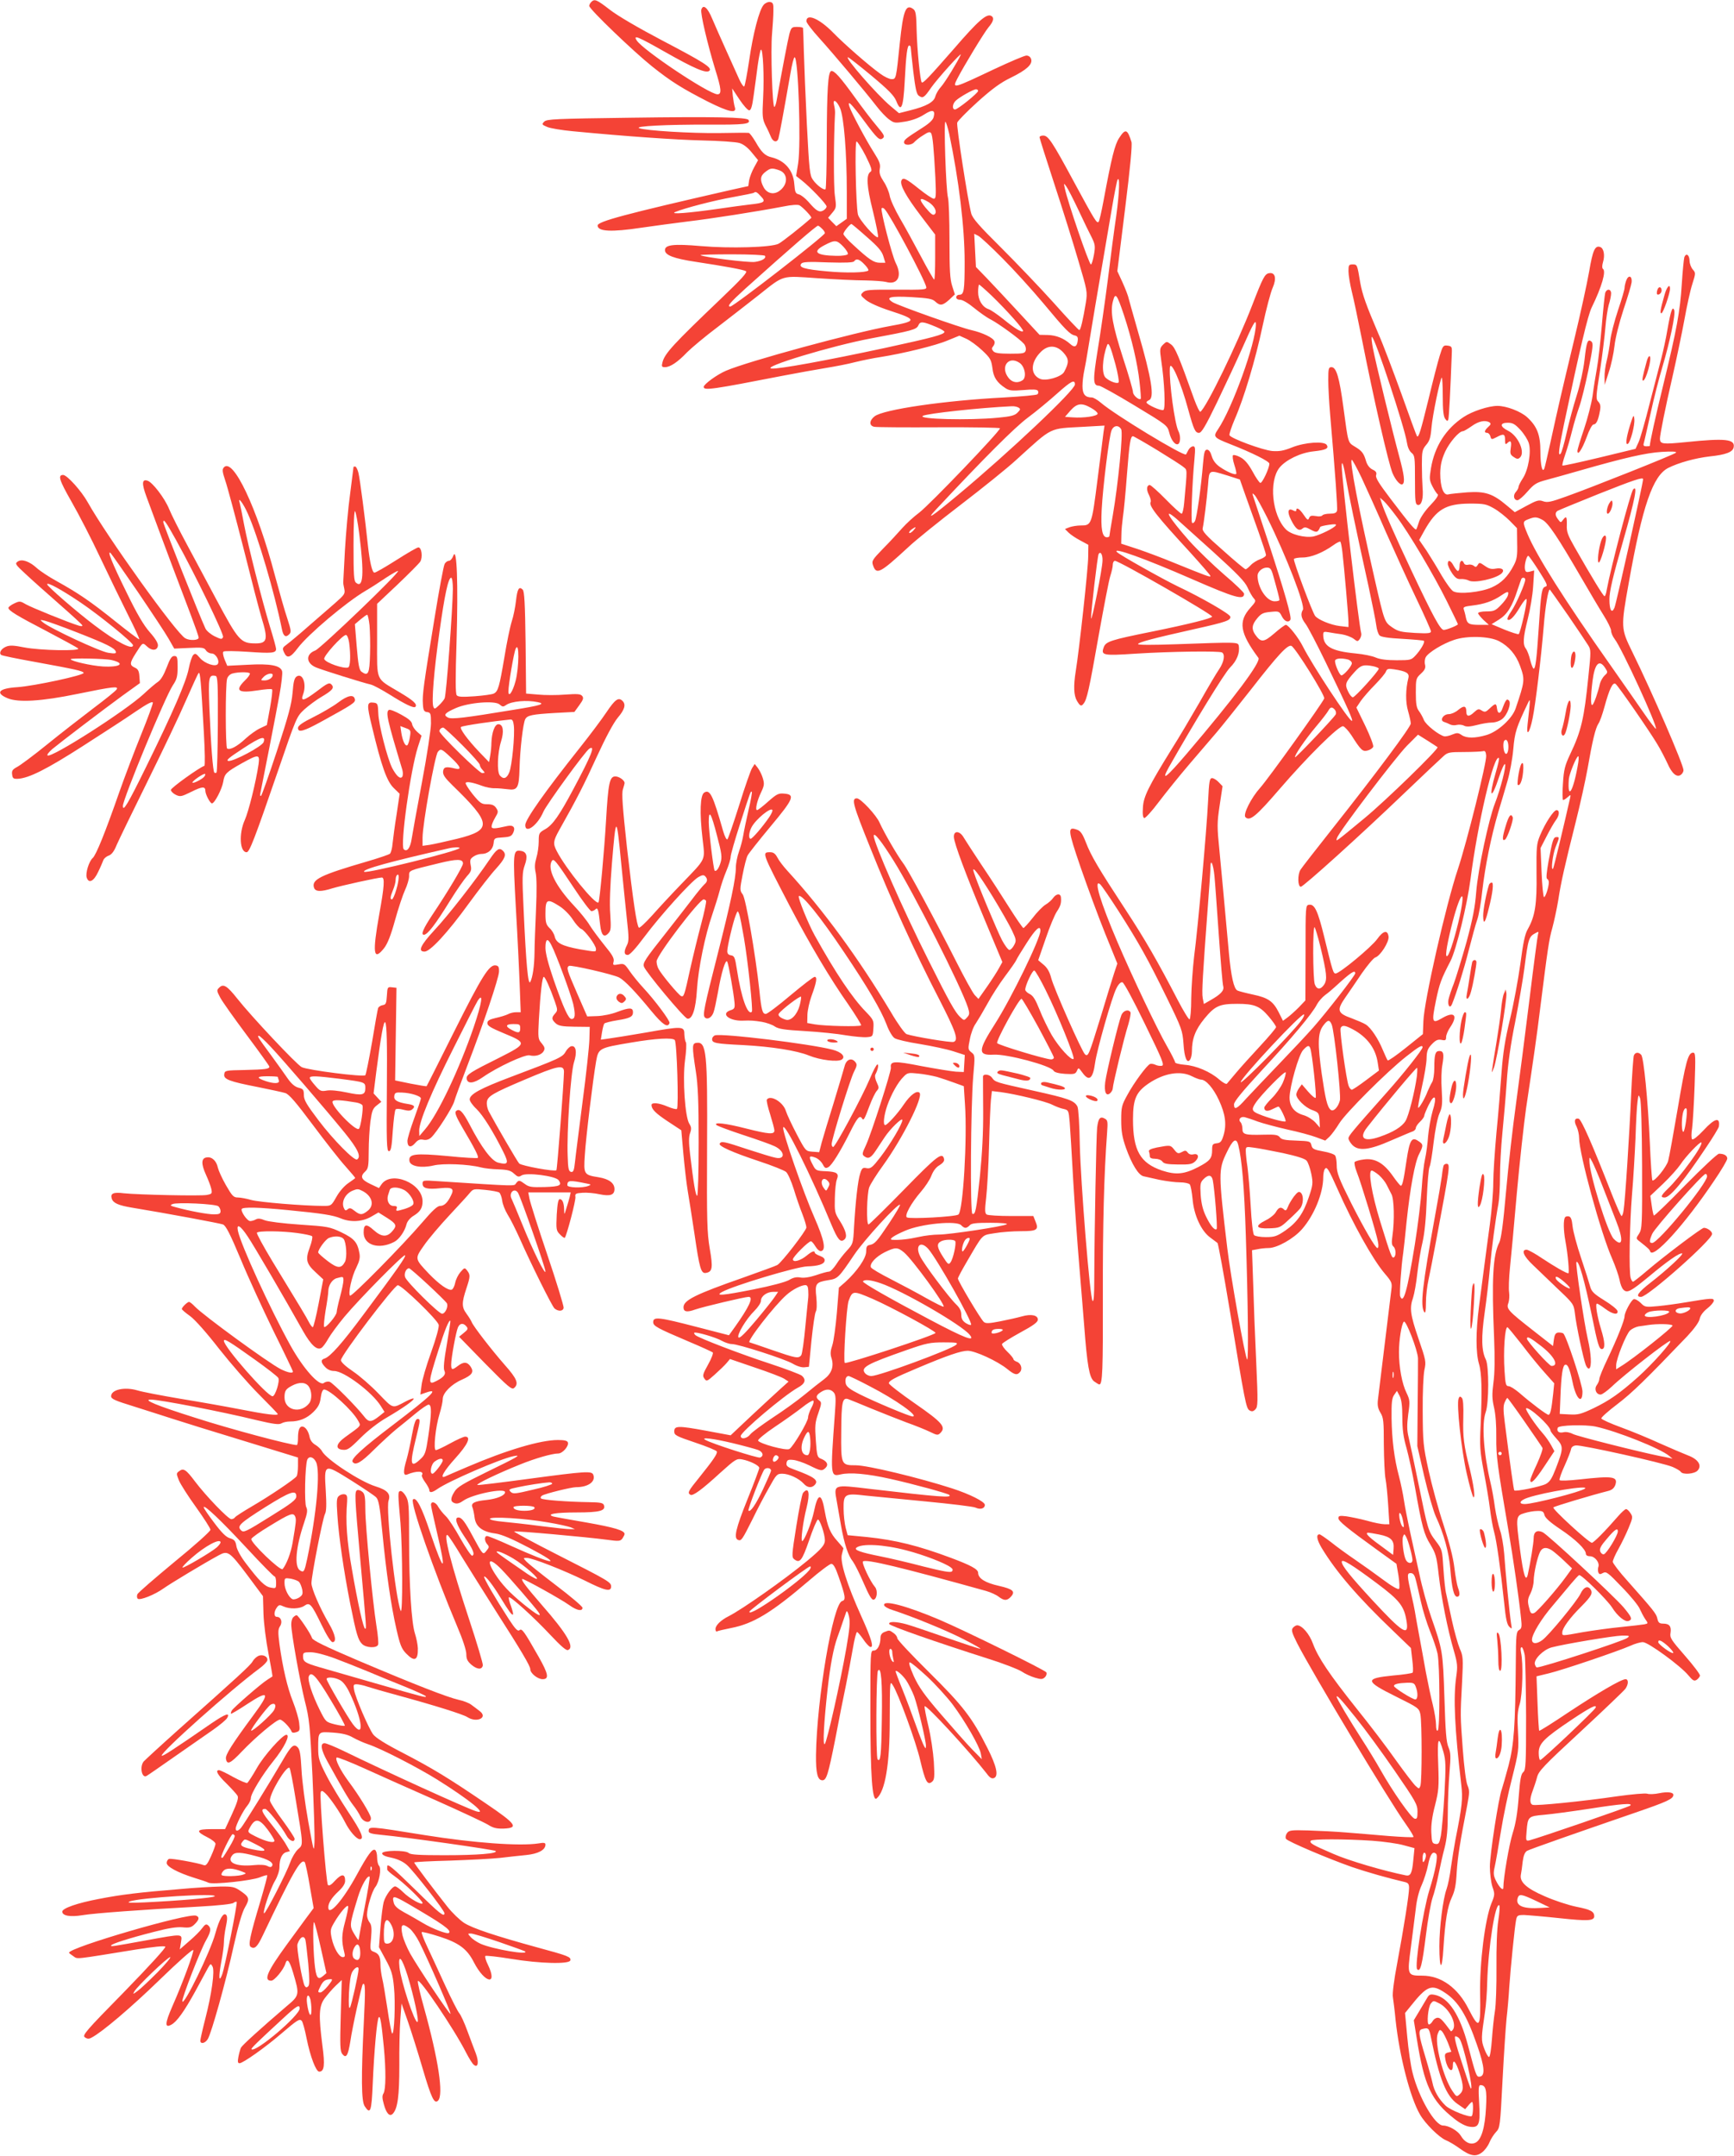 <?xml version="1.0" standalone="no"?>
<!DOCTYPE svg PUBLIC "-//W3C//DTD SVG 20010904//EN"
 "http://www.w3.org/TR/2001/REC-SVG-20010904/DTD/svg10.dtd">
<svg version="1.0" xmlns="http://www.w3.org/2000/svg"
 width="1030pt" height="1280pt" viewBox="0 0 1030 1280"
 preserveAspectRatio="xMidYMid meet">
<g transform="translate(0,1280) scale(0.1,-0.1)"
fill="#f44336" stroke="none">
<path d="M3512 12788 c-7 -7 -12 -17 -12 -23 0 -19 264 -272 373 -359 114 -91
179 -131 333 -210 122 -61 172 -72 159 -33 -4 12 -9 42 -12 67 l-4 45 43 -65
c24 -36 50 -65 58 -65 11 0 18 22 27 90 7 50 18 130 24 178 7 48 15 90 19 92
12 8 20 -159 13 -285 -6 -111 -4 -126 14 -164 12 -22 26 -53 32 -68 12 -31 37
-37 45 -10 5 16 33 167 71 385 9 53 20 97 25 97 22 0 39 -515 21 -630 l-12
-75 32 -25 c51 -40 149 -142 149 -156 0 -7 -9 -18 -20 -24 -24 -13 -41 -3 -89
53 -18 20 -43 40 -56 43 -20 5 -23 13 -27 63 -6 79 -56 138 -135 157 -39 9
-60 30 -95 92 -17 28 -35 53 -41 53 -7 1 -86 1 -177 -1 -166 -2 -433 14 -473
29 -32 12 162 22 414 21 211 -1 250 3 235 28 -10 16 -199 20 -703 13 -446 -6
-494 -8 -510 -23 -16 -16 -15 -18 18 -32 19 -8 86 -19 149 -25 322 -31 613
-51 775 -55 99 -2 197 -9 217 -15 24 -7 51 -28 74 -57 l37 -45 -23 -42 c-13
-23 -26 -57 -30 -77 l-5 -35 -100 -22 c-631 -144 -795 -188 -795 -212 0 -36
83 -40 260 -13 74 11 198 27 275 37 137 16 412 59 569 89 48 10 85 12 95 7 21
-12 76 -70 70 -75 -57 -51 -171 -141 -194 -153 -41 -22 -289 -29 -462 -14
-161 14 -213 8 -213 -24 0 -30 51 -50 185 -70 171 -26 281 -46 296 -55 10 -7
-27 -47 -146 -161 -287 -274 -337 -328 -350 -381 -6 -24 -4 -28 15 -28 31 0
76 30 131 88 26 26 108 95 184 152 75 58 184 142 242 188 154 122 131 115 351
100 103 -7 230 -13 282 -13 52 -1 108 -5 123 -9 69 -20 98 34 58 112 -22 43
-92 313 -84 325 3 5 11 3 18 -5 33 -34 239 -420 247 -462 3 -16 -10 -17 -178
-16 -157 1 -184 -1 -198 -16 -16 -15 -15 -18 16 -44 20 -17 77 -43 145 -65
161 -52 161 -62 4 -90 -214 -38 -848 -210 -978 -266 -54 -23 -132 -80 -133
-96 0 -23 49 -16 475 67 83 16 195 36 250 45 55 9 134 24 175 35 41 10 109 24
150 30 134 21 331 69 400 99 l69 28 40 -18 c23 -10 65 -41 95 -69 49 -46 54
-56 61 -105 6 -55 26 -86 78 -120 23 -15 40 -16 106 -11 55 5 81 4 86 -4 4 -7
3 -16 -2 -21 -5 -5 -94 -13 -199 -19 -351 -18 -717 -71 -769 -112 -32 -25 -33
-56 -2 -62 12 -3 185 -4 384 -3 200 1 363 -2 363 -6 0 -18 -417 -453 -480
-501 -30 -22 -75 -63 -100 -91 -24 -27 -75 -83 -114 -122 -65 -67 -69 -74 -60
-100 20 -58 42 -46 208 107 44 42 186 156 314 254 128 98 276 217 328 265 222
201 190 185 402 197 l123 7 -6 -39 c-2 -21 -19 -149 -36 -284 -34 -268 -35
-270 -100 -270 -21 0 -50 -5 -65 -10 l-28 -11 21 -21 c12 -12 43 -33 70 -47
l48 -26 -1 -70 c0 -68 -54 -559 -74 -680 -14 -88 -12 -143 7 -176 19 -32 26
-35 40 -16 19 23 33 84 88 397 31 173 62 335 70 359 8 25 15 55 15 68 0 13 6
23 13 23 25 0 577 -317 577 -331 0 -10 -135 -44 -356 -89 -248 -50 -276 -59
-288 -94 -17 -47 -5 -50 191 -37 206 13 495 17 512 7 19 -12 12 -56 -17 -99
-16 -23 -68 -111 -116 -196 -49 -85 -122 -209 -164 -275 -140 -226 -170 -286
-173 -351 -3 -39 0 -60 8 -62 6 -2 45 40 86 95 41 54 123 156 183 226 60 70
133 155 162 189 29 34 120 148 202 252 162 208 219 269 241 260 23 -9 201
-295 195 -312 -11 -29 -334 -479 -381 -531 -53 -59 -103 -158 -87 -174 26 -26
64 6 201 165 167 194 355 380 379 375 9 -2 31 -26 49 -53 58 -91 67 -99 97
-91 15 4 29 13 33 22 3 8 -18 64 -47 124 l-53 109 26 39 c15 21 53 65 85 97
32 33 62 68 65 79 6 15 14 17 47 12 73 -11 93 -23 86 -51 -17 -67 -18 -143 -2
-197 9 -31 16 -64 16 -74 0 -20 -203 -293 -467 -626 -95 -120 -180 -229 -188
-242 -18 -28 -17 -101 2 -101 15 0 348 300 613 554 113 108 218 207 234 221
25 23 35 25 124 25 53 0 104 3 112 5 11 4 16 -4 18 -26 4 -38 -115 -515 -168
-674 -72 -215 -201 -785 -205 -903 l-3 -77 -101 -81 c-56 -45 -105 -79 -108
-75 -3 3 -16 31 -29 62 -27 66 -70 131 -101 151 -12 8 -50 24 -84 37 -85 30
-90 48 -38 123 22 32 67 97 99 145 33 47 68 89 79 93 30 9 83 92 79 124 -5 41
-31 36 -67 -14 -34 -48 -224 -205 -247 -205 -14 0 -17 7 -68 217 -38 155 -57
196 -90 191 -21 -3 -21 -6 -21 -286 l-1 -282 -39 -41 c-22 -22 -52 -49 -67
-60 l-27 -20 -25 50 c-34 67 -64 87 -154 106 -42 9 -84 20 -92 24 -21 11 -37
83 -50 220 -34 374 -42 461 -56 606 -15 148 -15 168 1 274 l17 113 -23 24
c-12 13 -30 24 -39 24 -15 0 -18 -18 -24 -137 -8 -167 -60 -750 -83 -923 -8
-69 -16 -180 -17 -247 0 -68 -5 -124 -10 -125 -5 -2 -36 49 -69 112 -122 235
-194 360 -312 540 -160 244 -205 320 -235 399 -20 51 -32 68 -53 75 -57 20
-55 1 22 -224 40 -115 105 -292 145 -391 l73 -180 -19 -57 c-10 -31 -46 -147
-79 -257 -71 -230 -75 -241 -94 -225 -18 15 -185 391 -201 454 -9 35 -23 60
-45 78 l-32 27 44 127 c24 71 54 143 67 162 22 33 27 50 24 85 -3 24 -28 21
-46 -4 -8 -12 -28 -30 -45 -40 -17 -10 -52 -46 -77 -79 -26 -33 -51 -60 -55
-60 -4 0 -42 55 -85 123 -42 67 -116 181 -164 252 -48 72 -95 145 -106 163
-23 40 -60 42 -58 2 2 -38 70 -220 184 -493 l104 -249 -20 -36 c-10 -19 -42
-69 -70 -109 l-52 -74 -22 23 c-12 13 -60 100 -107 193 -123 243 -288 550
-317 588 -35 46 -115 184 -141 242 -19 45 -113 145 -135 145 -34 0 -25 -35 80
-295 124 -310 263 -616 409 -898 99 -193 116 -242 86 -253 -15 -6 -241 32
-280 46 -11 4 -53 62 -92 129 -194 323 -401 606 -616 841 -23 25 -50 60 -59
78 -12 23 -24 32 -42 32 -52 0 -52 2 118 -325 117 -223 238 -427 343 -576 46
-67 81 -124 78 -127 -9 -9 -218 -4 -275 6 l-45 8 1 49 c1 28 12 77 24 110 30
82 36 115 19 115 -8 0 -72 -50 -144 -110 -71 -60 -137 -110 -146 -110 -20 0
-26 19 -39 146 -23 211 -80 539 -98 563 -18 24 -18 29 -1 117 10 51 23 103 30
115 6 12 67 89 136 172 138 165 148 190 80 195 -33 3 -44 -3 -94 -47 -31 -28
-61 -51 -66 -51 -13 0 0 57 25 108 18 38 19 49 9 82 -6 21 -20 48 -30 61 l-18
23 -16 -25 c-8 -13 -43 -112 -76 -219 -34 -107 -65 -198 -70 -203 -5 -5 -16
15 -26 50 -61 214 -78 248 -112 227 -24 -15 -28 -119 -10 -273 15 -134 26
-112 -127 -271 -56 -58 -133 -141 -172 -185 -40 -44 -75 -77 -79 -73 -13 13
-34 155 -71 477 -26 240 -32 321 -24 344 5 17 10 33 10 38 0 16 -32 39 -55 39
-34 0 -42 -39 -55 -260 -10 -174 -38 -481 -45 -488 -17 -18 -195 201 -248 305
-23 44 -21 60 14 123 109 193 150 275 224 437 54 117 98 199 124 231 42 49 50
79 29 100 -24 24 -44 10 -95 -66 -28 -42 -100 -138 -159 -212 -209 -263 -324
-426 -324 -459 0 -55 74 -1 108 80 19 43 249 360 273 374 37 23 13 -38 -95
-240 -83 -156 -123 -213 -167 -238 -37 -21 -39 -24 -39 -73 0 -28 -6 -72 -14
-97 -10 -35 -11 -57 -4 -89 6 -27 7 -107 2 -218 -4 -96 -9 -211 -9 -255 -1
-81 -11 -148 -25 -175 -13 -24 -25 102 -40 435 -9 189 -8 215 7 258 19 53 12
80 -24 85 -46 7 -47 -8 -29 -336 10 -169 20 -378 23 -464 l6 -158 -27 0 c-15
0 -37 -5 -49 -12 -12 -6 -44 -16 -72 -22 -39 -9 -50 -16 -50 -31 0 -16 21 -28
100 -61 136 -56 135 -61 -25 -142 -179 -89 -201 -103 -198 -127 5 -32 41 -29
97 10 86 60 250 136 277 129 34 -9 72 3 84 26 8 15 5 24 -12 45 -22 25 -23 31
-17 143 9 158 20 252 29 252 8 0 37 -64 66 -147 17 -49 17 -53 1 -71 -22 -24
-21 -35 4 -58 17 -15 38 -19 112 -20 l90 -1 -2 -74 c-1 -41 -19 -209 -41 -374
-21 -165 -42 -326 -45 -358 -5 -47 -10 -58 -23 -55 -14 3 -18 19 -20 93 -6
148 18 492 37 556 20 61 13 103 -16 97 -9 -2 -24 -16 -33 -32 -18 -33 -38 -42
-325 -150 -183 -69 -245 -103 -245 -134 0 -10 18 -36 41 -57 39 -39 96 -129
158 -253 35 -70 30 -80 -30 -65 -39 10 -99 90 -169 225 -42 80 -62 100 -82 80
-8 -8 2 -34 37 -94 78 -132 100 -176 93 -183 -3 -3 -84 1 -179 11 -194 18
-233 13 -227 -29 4 -32 70 -44 143 -27 58 14 206 8 280 -11 22 -6 70 -11 107
-12 54 -2 72 -7 92 -26 21 -19 27 -21 44 -10 30 19 201 -3 220 -28 22 -31 8
-38 -83 -41 -77 -2 -93 0 -117 18 -33 24 -37 25 -53 4 -12 -17 13 -18 -467 13
-84 6 -88 5 -88 -15 0 -28 29 -35 105 -27 72 7 85 -2 64 -43 -21 -44 -41 -62
-65 -62 -16 0 -46 -28 -105 -97 -119 -139 -421 -445 -430 -436 -12 13 10 114
38 168 18 37 23 58 18 84 -12 66 -31 87 -107 124 -70 33 -80 35 -247 46 -102
7 -189 18 -209 26 -24 10 -39 12 -52 5 -10 -6 -26 -10 -34 -10 -18 0 -58 59
-50 72 8 12 103 10 275 -7 206 -20 267 -30 313 -49 58 -24 125 -21 179 9 l45
26 51 -32 c55 -35 60 -46 33 -77 -32 -39 -65 -38 -112 4 -44 40 -60 37 -60
-14 0 -75 90 -103 181 -56 30 15 64 64 74 106 4 16 21 37 41 49 40 24 54 47
54 86 0 108 -186 184 -244 101 l-15 -22 -51 24 c-55 26 -63 45 -30 75 17 16
20 31 20 119 0 56 5 135 10 176 9 63 14 78 37 96 l28 22 -23 25 -23 25 16 128
c54 414 67 397 63 -81 -3 -341 -1 -390 12 -390 12 0 17 24 23 120 5 66 12 124
17 128 4 5 25 4 46 -2 27 -7 41 -7 51 1 22 18 15 27 -24 33 -64 10 -85 23 -81
48 3 19 8 22 46 20 53 -2 112 -21 112 -35 0 -6 -18 -59 -40 -119 -22 -60 -40
-120 -40 -133 0 -37 20 -43 45 -14 17 20 29 25 49 21 17 -4 34 1 47 13 32 29
126 176 137 214 5 19 40 114 77 210 98 255 187 520 189 560 1 28 -3 36 -20 38
-38 5 -80 -61 -245 -390 -89 -178 -163 -325 -165 -327 -1 -2 -44 5 -95 15
l-92 19 4 275 4 275 -27 3 c-26 3 -27 1 -30 -50 -3 -46 -6 -53 -25 -56 -12 -2
-24 -10 -27 -17 -3 -8 -19 -99 -36 -202 -18 -103 -36 -192 -40 -197 -12 -12
-342 30 -378 48 -30 15 -300 302 -382 406 -61 77 -83 91 -108 66 -16 -15 -15
-19 6 -59 12 -23 83 -123 157 -222 74 -99 135 -184 135 -188 0 -14 -23 -17
-145 -20 -116 -2 -120 -3 -123 -25 -5 -30 29 -43 198 -76 74 -15 149 -31 165
-36 23 -8 63 -55 164 -190 74 -99 160 -209 193 -245 32 -36 58 -67 58 -69 0
-2 -18 -15 -40 -30 -24 -16 -53 -49 -71 -81 -31 -54 -31 -55 -77 -55 -117 0
-382 22 -429 35 -28 8 -64 15 -80 15 -26 0 -34 9 -71 73 -23 40 -44 87 -48
104 -8 40 -35 66 -66 61 -33 -4 -34 -38 -5 -102 14 -30 28 -68 32 -84 6 -29 4
-31 -27 -37 -38 -7 -404 1 -492 10 -63 8 -82 -1 -72 -32 8 -26 40 -40 118 -53
213 -35 523 -93 542 -100 17 -6 42 -54 106 -207 45 -109 134 -302 196 -429 63
-127 114 -234 114 -237 0 -13 -31 -7 -73 14 -74 38 -458 318 -509 371 -14 15
-30 28 -35 28 -10 0 -43 -32 -43 -42 0 -4 22 -23 49 -42 30 -22 99 -100 172
-194 68 -86 174 -208 236 -270 62 -62 113 -115 113 -118 0 -10 -69 -2 -217 27
-87 17 -250 46 -362 64 -112 19 -228 41 -256 50 -76 22 -155 4 -155 -35 0 -16
23 -26 133 -60 72 -23 177 -56 232 -74 55 -18 245 -77 423 -131 l322 -99 0
-51 c0 -27 -4 -55 -8 -60 -12 -18 -161 -118 -264 -178 -53 -31 -100 -61 -103
-67 -3 -5 -13 -10 -21 -10 -18 0 -150 137 -215 223 -54 72 -69 82 -95 62 -17
-12 -17 -15 -2 -53 9 -23 55 -95 102 -160 47 -66 86 -126 86 -135 0 -9 -96
-95 -214 -191 -117 -97 -217 -183 -220 -192 -4 -10 -3 -21 2 -26 12 -12 101
23 155 62 41 29 240 149 327 196 53 29 64 21 166 -114 l96 -129 3 -104 c2 -60
15 -161 30 -238 14 -73 25 -134 23 -135 -2 -1 -14 -9 -28 -18 -38 -23 -203
-167 -213 -184 -5 -9 -7 -17 -5 -19 2 -2 45 23 96 57 131 86 139 71 35 -69
-124 -168 -165 -232 -161 -255 6 -39 26 -30 95 43 81 85 205 189 226 189 15 0
61 -48 69 -71 2 -7 12 -9 27 -4 22 7 23 11 18 56 -3 26 -20 83 -37 126 -33 82
-61 203 -80 341 -9 70 -9 87 3 106 17 25 6 56 -18 56 -19 0 -19 30 -1 55 12
17 17 18 40 7 37 -17 97 -15 124 4 32 22 41 12 101 -111 31 -65 57 -105 66
-105 26 0 17 45 -21 110 -54 92 -104 208 -104 240 0 44 67 385 80 410 9 16 10
56 5 139 -10 163 -11 162 151 61 71 -45 137 -89 148 -100 15 -15 22 -51 37
-207 23 -239 52 -438 84 -577 21 -92 30 -115 57 -143 50 -52 72 -42 70 31 -1
23 -9 61 -17 86 -21 64 -35 289 -35 555 0 213 -2 232 -20 263 -11 19 -26 32
-33 29 -14 -4 -14 -12 2 -192 12 -153 14 -550 1 -519 -31 77 -89 604 -72 654
14 40 -7 63 -78 85 -92 29 -290 159 -317 208 -6 12 -24 29 -39 38 -18 10 -31
27 -35 47 -7 36 -26 62 -44 62 -17 0 -25 -23 -25 -71 0 -21 -3 -39 -7 -39 -42
1 -392 94 -603 162 -231 73 -315 108 -264 108 51 0 420 -71 628 -122 102 -24
133 -28 148 -19 10 6 32 11 50 11 56 0 100 18 139 56 29 29 39 47 44 85 4 31
12 49 20 49 33 0 169 -124 202 -185 18 -33 23 -26 -77 -98 -55 -40 -60 -71
-14 -75 28 -3 41 6 105 70 44 44 107 93 156 121 96 56 167 106 160 113 -3 3
-25 -5 -49 -18 -79 -42 -71 -44 -159 47 -45 47 -114 107 -153 133 -43 29 -71
55 -71 66 0 28 317 445 338 445 23 1 236 -205 243 -235 3 -13 -15 -79 -45
-163 -28 -77 -54 -166 -57 -196 l-7 -55 32 11 c82 29 42 -11 -194 -191 -182
-138 -251 -202 -241 -219 16 -25 50 -6 128 72 46 45 106 100 133 122 28 22 78
63 113 92 35 29 70 53 78 53 19 0 18 -52 -2 -188 -14 -95 -19 -110 -45 -134
-62 -59 -67 -34 -27 127 25 103 26 110 8 110 -11 0 -20 -25 -33 -95 -9 -52
-24 -118 -32 -146 -21 -70 -20 -98 3 -89 58 24 104 22 88 -4 -3 -4 6 -23 19
-41 14 -19 25 -40 25 -47 0 -18 17 -16 48 6 67 47 375 180 452 195 51 10 30
-2 -163 -96 -133 -65 -172 -88 -187 -114 -26 -41 -25 -61 1 -69 14 -5 31 0 50
14 51 38 249 79 249 51 0 -19 -47 -39 -110 -46 -72 -7 -94 -19 -84 -43 4 -9
10 -36 13 -61 7 -55 46 -85 123 -95 37 -5 98 -31 203 -86 211 -111 143 -102
-115 15 -68 31 -130 56 -137 56 -17 0 -16 -30 1 -49 13 -14 12 -19 -4 -38 -21
-27 -21 -27 -80 82 -48 90 -67 115 -87 115 -26 0 -12 -42 36 -114 51 -75 64
-106 46 -113 -6 -2 -37 44 -70 102 -32 58 -71 118 -87 133 -16 15 -35 39 -44
54 -15 30 -44 38 -44 13 0 -8 16 -80 35 -161 59 -248 44 -250 -39 -5 -50 151
-84 216 -103 198 -18 -18 124 -425 262 -752 34 -79 55 -144 55 -167 0 -29 7
-42 31 -63 34 -28 62 -30 67 -3 2 9 -35 133 -82 275 -105 318 -156 516 -127
498 6 -3 45 -63 87 -133 43 -70 133 -212 199 -317 153 -239 205 -327 205 -346
0 -24 44 -59 73 -59 40 0 35 30 -24 134 -87 153 -99 169 -113 157 -10 -9 -25
6 -64 66 -81 125 -152 247 -146 252 7 7 52 -50 96 -123 50 -82 69 -108 75
-102 3 3 -3 25 -12 51 -10 25 -15 48 -12 51 8 8 147 -117 245 -222 64 -68 95
-95 106 -91 41 16 -5 96 -155 267 -96 111 -124 148 -117 155 5 5 231 -120 282
-157 42 -30 76 -37 76 -14 0 8 -71 68 -158 134 -87 66 -166 130 -176 141 -19
21 -19 21 3 21 34 0 222 -74 346 -135 119 -60 155 -68 155 -35 0 26 -12 33
-323 191 -142 72 -256 134 -253 136 5 5 432 -33 550 -49 73 -10 80 -9 93 7 7
11 13 22 13 27 0 21 -61 39 -225 68 -99 17 -188 33 -199 36 -44 14 15 24 140
24 137 0 174 10 161 44 -5 13 -22 16 -89 17 -127 2 -275 13 -284 22 -5 4 -2
12 6 17 19 12 174 50 202 50 72 0 118 33 102 74 -9 23 -44 21 -380 -24 -163
-22 -302 -39 -308 -37 -12 5 124 70 254 122 91 37 191 65 226 65 26 0 65 45
57 66 -3 10 -21 14 -59 14 -104 0 -303 -59 -539 -160 -66 -28 -126 -54 -132
-57 -33 -14 -6 34 62 109 74 82 95 128 58 128 -9 0 -49 -18 -89 -40 -40 -22
-78 -40 -85 -40 -16 0 -2 138 22 215 10 33 19 73 19 89 0 35 51 87 113 114 61
27 74 45 53 77 -20 30 -42 31 -76 5 -34 -26 -40 -25 -40 9 0 38 28 190 40 219
11 26 32 29 51 6 11 -13 8 -19 -16 -38 l-28 -23 155 -159 c137 -139 158 -157
172 -145 29 25 17 55 -55 136 -79 90 -188 231 -197 255 -3 8 -17 31 -31 50
-29 39 -29 65 0 152 23 69 23 79 4 104 -15 19 -16 18 -40 -9 -13 -15 -27 -43
-31 -63 -4 -20 -13 -38 -20 -41 -20 -8 -74 30 -136 94 -86 91 -85 89 -29 169
26 38 95 119 152 180 57 61 112 121 122 134 18 21 24 22 90 15 40 -4 77 -11
83 -16 6 -5 14 -26 17 -47 2 -21 17 -58 32 -83 16 -24 48 -89 73 -144 63 -143
192 -403 206 -414 23 -19 51 -17 54 4 1 11 -42 153 -97 315 -55 162 -102 312
-106 333 l-7 37 126 0 126 0 -6 -27 c-4 -16 -13 -46 -20 -68 -12 -40 -12 -40
-13 -8 -1 41 -10 63 -26 63 -9 0 -14 -27 -18 -92 -4 -87 -3 -95 19 -117 13
-14 26 -23 29 -20 11 12 66 221 63 242 -3 20 2 22 42 25 25 2 71 -2 102 -9 63
-13 88 -4 88 31 0 36 -33 60 -94 70 -88 14 -90 17 -82 133 6 102 48 446 67
556 14 77 17 79 209 111 147 25 244 30 258 15 13 -13 24 -402 13 -409 -5 -4
-30 3 -56 14 -51 22 -95 26 -95 9 0 -25 24 -49 98 -98 l79 -52 12 -137 c7 -75
18 -175 26 -222 8 -47 26 -161 40 -255 30 -206 39 -237 67 -233 40 6 44 29 24
144 -16 95 -18 161 -16 598 3 571 -3 633 -64 624 -25 -4 -26 -19 -3 -168 13
-80 17 -181 17 -422 0 -178 -4 -318 -9 -318 -9 0 -21 73 -42 248 -8 67 -8 102
0 124 9 25 8 36 -4 55 -26 39 -41 265 -26 377 7 52 10 100 5 108 -5 7 -8 29
-9 48 0 47 -11 48 -230 9 -99 -17 -199 -33 -223 -36 l-43 -6 7 44 c4 24 10 48
14 52 4 4 38 13 76 19 76 12 94 21 94 48 0 28 -20 29 -90 3 -38 -15 -90 -25
-123 -26 l-59 -2 -59 135 c-61 140 -66 155 -49 165 12 7 262 -50 298 -69 33
-18 95 -82 191 -199 68 -82 98 -102 108 -71 4 13 -87 135 -156 209 -26 28 -62
72 -80 98 -31 45 -34 47 -67 41 -33 -6 -35 -5 -29 17 4 19 -7 39 -54 96 -32
40 -72 93 -88 119 -15 26 -57 78 -93 116 -110 117 -161 220 -132 266 11 17 22
4 131 -160 50 -76 97 -138 104 -138 7 0 18 5 24 11 14 14 18 -2 28 -93 7 -62
23 -78 50 -48 14 15 15 32 10 112 -5 60 -1 167 10 303 24 289 27 289 55 -1 11
-115 27 -265 34 -334 12 -107 12 -128 0 -152 -19 -37 -18 -58 5 -58 12 0 46
37 99 108 94 126 278 330 320 354 22 13 32 14 40 6 17 -17 15 -33 -4 -49 -9
-8 -44 -50 -77 -94 -34 -44 -102 -132 -152 -195 -126 -159 -137 -177 -130
-199 9 -30 239 -306 258 -309 29 -6 50 55 57 173 8 126 48 321 91 445 16 47
36 111 44 142 8 32 26 85 40 118 14 33 25 70 25 82 0 13 25 100 55 193 66 205
64 199 71 193 2 -3 -6 -52 -20 -109 -13 -57 -27 -124 -31 -149 -4 -25 -15 -67
-25 -95 -10 -27 -19 -71 -19 -97 0 -64 -31 -210 -108 -513 -81 -318 -90 -362
-76 -376 15 -15 40 -1 51 29 6 15 17 68 26 117 21 122 46 203 56 185 8 -16 37
-179 43 -242 3 -34 0 -39 -26 -47 -58 -21 -4 -64 76 -61 48 2 66 0 112 -7 28
-5 63 -17 78 -28 23 -15 59 -20 180 -27 84 -5 193 -16 242 -25 50 -8 106 -13
125 -11 34 3 35 4 38 52 3 47 1 51 -46 100 -80 82 -179 230 -302 451 -38 68
-102 226 -95 234 16 16 127 -121 269 -333 140 -208 219 -342 252 -428 14 -39
36 -75 48 -82 11 -8 80 -24 151 -35 72 -12 161 -31 198 -43 l68 -22 -3 -50 -3
-51 -47 2 c-26 2 -118 17 -204 33 -162 32 -188 31 -182 -9 3 -21 -116 -391
-148 -460 -24 -51 -24 -56 -9 -67 23 -17 39 -9 69 37 14 21 37 56 51 77 33 50
105 120 105 102 0 -24 -71 -143 -130 -220 -48 -62 -58 -70 -82 -66 -23 5 -28
1 -38 -30 -14 -40 -28 -167 -37 -319 -5 -99 -6 -101 -43 -141 -21 -23 -50 -60
-64 -83 -15 -22 -33 -41 -41 -41 -9 0 -43 -9 -77 -21 -39 -13 -74 -18 -94 -14
-23 4 -42 0 -67 -15 -21 -12 -106 -35 -213 -56 -181 -36 -230 -40 -185 -15 68
38 442 150 506 152 66 2 99 13 103 32 3 13 -6 22 -27 30 -17 6 -31 15 -31 19
0 15 -18 8 -47 -16 -37 -31 -83 -44 -83 -23 0 15 92 107 107 107 5 0 17 -14
27 -31 11 -18 24 -29 34 -27 30 6 17 68 -40 198 -66 149 -190 506 -186 535 6
38 166 -284 287 -577 37 -88 53 -107 76 -88 20 16 11 52 -28 114 -29 45 -30
54 -28 133 1 46 6 96 12 110 14 36 1 46 -67 49 -54 2 -59 5 -75 36 -27 50 -25
59 11 46 17 -5 37 -23 46 -39 12 -24 18 -28 34 -19 21 11 70 90 129 207 42 85
58 104 71 83 10 -16 14 -8 46 77 14 37 33 76 42 86 14 16 14 20 0 50 -9 19
-13 39 -8 48 15 28 21 59 12 59 -6 0 -26 -39 -46 -87 -46 -108 -204 -403 -217
-403 -5 0 -9 8 -9 17 0 29 110 386 133 430 18 35 19 44 7 58 -22 27 -53 15
-63 -25 -5 -19 -34 -116 -64 -215 -31 -99 -63 -206 -72 -238 l-15 -58 -41 3
c-39 3 -40 4 -92 103 -29 55 -58 117 -65 139 -16 53 -93 98 -113 67 -3 -5 6
-45 20 -88 13 -43 25 -86 25 -95 0 -25 -31 -23 -170 12 -121 31 -193 39 -174
20 5 -5 77 -32 159 -59 83 -27 167 -57 187 -67 61 -29 64 -81 5 -68 -18 3 -92
26 -166 50 -141 47 -156 50 -166 34 -9 -14 75 -52 232 -104 79 -26 151 -55
162 -64 11 -9 31 -55 46 -102 14 -47 37 -113 51 -148 13 -34 24 -70 24 -80 0
-18 -148 -210 -173 -223 -8 -5 -99 -38 -203 -75 -283 -99 -354 -134 -354 -176
0 -27 20 -31 70 -13 46 16 294 75 317 75 31 0 3 -60 -84 -182 l-33 -46 -186
48 c-231 60 -264 64 -264 30 0 -23 22 -35 210 -115 74 -31 139 -61 144 -65 4
-4 -8 -37 -28 -72 -32 -57 -34 -67 -22 -83 13 -19 16 -17 62 24 27 24 58 54
70 68 l20 24 149 -51 c81 -27 159 -57 173 -66 l26 -17 -50 -45 c-27 -24 -104
-96 -172 -159 l-122 -115 -145 27 c-168 31 -190 30 -190 -4 0 -22 11 -28 124
-66 69 -23 127 -47 129 -53 4 -14 -20 -49 -105 -155 -65 -80 -71 -91 -52 -102
14 -9 67 29 178 131 89 80 97 85 129 79 47 -9 102 -36 102 -51 0 -6 -31 -90
-70 -186 -70 -174 -83 -231 -56 -241 19 -8 25 1 86 123 28 58 72 142 98 187
43 78 47 83 79 83 39 0 99 -28 127 -59 21 -24 46 -27 64 -9 28 28 2 48 -121
93 -39 14 -48 21 -45 39 3 17 9 21 38 18 19 -1 63 -16 96 -32 71 -35 77 -36
99 -14 18 19 6 40 -31 54 -19 8 -22 19 -28 107 -6 87 -5 107 15 163 20 58 20
64 5 75 -22 17 -20 30 9 49 32 21 58 20 77 -1 13 -15 14 -36 7 -128 -27 -370
-27 -373 35 -359 55 13 158 4 296 -27 131 -29 340 -86 349 -95 18 -18 -55 -13
-473 36 -216 26 -214 27 -196 -71 6 -35 18 -102 26 -149 19 -106 42 -177 70
-211 11 -15 40 -72 64 -128 32 -74 48 -101 59 -99 21 4 26 55 8 76 -28 32 -80
143 -71 151 17 16 228 -35 731 -175 28 -8 63 -24 76 -35 32 -24 49 -24 72 1
28 31 12 45 -71 64 -81 18 -124 44 -124 78 0 21 -45 45 -163 89 -193 72 -326
105 -497 123 l-115 11 -12 45 c-6 25 -12 75 -12 112 -1 88 7 93 132 78 51 -5
212 -21 359 -35 146 -14 278 -30 292 -36 29 -14 56 -6 56 16 0 19 -90 64 -195
98 -195 63 -502 137 -571 137 -88 0 -89 2 -87 200 1 176 7 204 41 193 9 -3 70
-28 135 -55 66 -27 160 -64 210 -83 51 -18 113 -43 140 -56 43 -21 48 -22 63
-7 35 35 12 62 -151 175 -85 59 -155 113 -155 120 0 15 31 32 169 90 177 75
260 103 299 103 44 0 177 -61 236 -109 43 -35 58 -38 76 -16 15 19 4 52 -21
60 -10 4 -19 10 -19 15 0 5 -16 25 -36 44 -20 19 -34 40 -32 46 2 6 50 36 108
68 78 42 105 62 105 77 0 26 -39 35 -95 19 -25 -7 -82 -20 -128 -29 -67 -13
-86 -14 -98 -4 -18 15 -154 243 -154 258 0 5 23 49 52 98 100 171 87 158 166
171 39 7 110 12 157 12 96 0 107 8 85 60 l-12 30 -132 0 c-72 0 -137 4 -145 9
-11 7 -12 25 -3 102 6 52 14 191 17 309 3 118 8 239 11 269 l6 53 51 -6 c91
-12 271 -56 307 -75 20 -10 50 -22 67 -25 30 -7 31 -9 37 -79 3 -40 13 -196
21 -347 9 -151 25 -378 36 -505 10 -126 24 -286 29 -355 18 -239 31 -309 58
-331 14 -10 28 -19 32 -19 19 0 22 83 21 530 -1 421 7 720 25 962 5 68 4 77
-13 86 -28 16 -39 3 -46 -53 -5 -48 -16 -604 -17 -899 0 -95 -3 -137 -10 -130
-16 16 -71 704 -76 931 -2 119 -8 211 -14 223 -19 36 -53 48 -265 95 -224 50
-223 49 -243 77 -15 20 -52 24 -53 6 0 -7 0 -98 1 -203 1 -129 -6 -254 -19
-386 -22 -208 -27 -232 -45 -226 -14 5 -10 637 5 817 11 122 11 125 -11 142
-20 16 -21 20 -9 78 6 34 22 76 35 93 12 18 43 70 69 117 25 47 73 121 106
165 33 44 63 87 66 95 3 8 31 54 62 102 53 83 81 108 81 72 0 -47 -172 -400
-269 -552 -103 -161 -104 -189 -9 -184 78 5 340 -65 356 -95 6 -10 29 -16 69
-19 54 -3 61 -1 70 18 9 21 10 20 32 -10 40 -56 63 -38 76 58 10 74 100 391
126 441 12 25 26 39 36 37 9 -2 63 -102 134 -248 106 -217 117 -245 100 -248
-11 -2 -28 1 -38 6 -10 5 -24 7 -31 5 -19 -7 -96 -111 -136 -185 -33 -60 -36
-71 -36 -149 0 -66 6 -101 28 -164 35 -98 75 -163 105 -169 12 -3 54 -12 94
-21 40 -8 94 -15 121 -15 28 0 54 -6 59 -12 6 -7 13 -47 17 -88 8 -95 51 -188
104 -227 20 -15 40 -30 44 -33 4 -3 37 -183 73 -400 91 -552 97 -581 117 -594
14 -8 22 -7 35 6 15 16 16 37 5 280 -7 145 -15 353 -18 464 l-7 201 33 6 c18
4 47 7 65 7 51 0 149 55 199 112 72 82 126 214 126 308 0 19 4 41 9 48 12 19
22 3 76 -118 91 -206 210 -419 280 -501 42 -49 45 -57 40 -94 -5 -41 -70 -573
-80 -655 -4 -34 0 -53 15 -78 18 -29 20 -51 20 -190 1 -86 5 -177 10 -202 5
-25 12 -96 16 -158 l7 -112 -29 0 c-16 0 -63 9 -104 21 -41 11 -96 22 -122 26
-40 5 -48 3 -48 -11 0 -17 50 -58 230 -188 l115 -83 12 -70 c6 -40 8 -74 3
-79 -5 -5 -43 16 -92 53 -46 34 -121 88 -168 120 -47 32 -112 79 -144 105 -33
25 -63 46 -68 46 -22 0 -16 -32 13 -81 86 -142 214 -291 421 -489 l109 -105 8
-70 c5 -38 6 -73 2 -76 -3 -4 -55 -12 -115 -17 -172 -17 -170 -33 18 -126 131
-65 135 -68 143 -104 10 -47 10 -401 0 -426 -7 -18 -8 -18 -28 0 -12 11 -65
80 -118 154 -52 74 -157 212 -233 306 -160 201 -229 303 -259 385 -21 58 -65
109 -94 109 -7 0 -18 -7 -25 -15 -11 -13 -6 -29 26 -93 88 -172 544 -932 643
-1070 29 -41 50 -76 47 -79 -3 -3 -70 0 -148 6 -79 7 -192 16 -253 21 -60 5
-161 10 -224 12 -104 3 -114 1 -127 -17 -7 -11 -10 -26 -5 -33 9 -15 251 -118
394 -168 85 -29 211 -65 310 -88 22 -5 27 -12 27 -36 0 -38 -31 -235 -71 -449
-19 -100 -29 -178 -25 -200 3 -20 11 -81 16 -136 23 -212 86 -459 145 -560 31
-54 113 -135 153 -152 18 -7 55 -29 81 -48 65 -47 98 -53 135 -24 16 12 35 38
43 58 8 20 26 48 39 62 24 25 25 32 39 305 8 153 19 320 24 369 6 50 13 133
16 185 8 117 33 365 41 402 5 25 10 28 47 28 23 -1 119 -9 212 -19 167 -18
205 -16 205 12 -1 28 -21 39 -107 56 -49 10 -133 38 -187 62 -109 47 -150 85
-142 128 3 14 8 50 11 79 5 37 13 55 26 63 21 11 286 104 638 225 195 67 230
83 231 107 0 16 -35 20 -84 10 -28 -6 -60 -7 -71 -3 -11 4 -91 -3 -177 -15
-204 -30 -485 -58 -504 -51 -18 7 -18 35 0 83 8 21 20 57 26 80 9 37 38 68
260 273 137 127 256 241 265 253 19 27 19 57 1 57 -26 0 -164 -81 -338 -196
-94 -63 -173 -113 -175 -110 -2 2 -7 76 -10 163 l-6 160 74 18 c80 19 410 131
485 164 26 12 58 21 73 21 31 0 223 -140 270 -197 26 -31 34 -36 49 -27 9 6
18 17 20 25 1 8 -39 61 -89 118 -83 95 -91 107 -86 136 6 39 -7 55 -44 55 -22
0 -29 6 -34 29 -6 30 -22 49 -177 224 -49 54 -88 106 -88 114 0 9 15 44 34 77
19 34 46 90 60 124 25 60 26 66 11 88 -8 13 -20 24 -26 24 -6 0 -27 -19 -47
-42 -79 -91 -146 -158 -156 -158 -18 0 -238 202 -229 210 7 7 228 73 323 97
25 6 37 16 45 36 17 51 -14 55 -213 33 -62 -7 -115 -9 -118 -4 -3 5 10 43 30
86 19 42 36 86 38 97 2 13 12 21 29 23 34 4 521 -104 575 -128 23 -10 45 -23
48 -29 12 -18 81 -13 100 8 27 30 4 67 -58 90 -28 11 -103 43 -166 71 -63 29
-167 72 -230 95 -63 23 -116 47 -118 53 -2 6 41 44 95 85 87 66 171 148 416
404 42 45 69 83 73 102 4 20 21 43 45 62 22 17 39 38 39 46 0 17 -14 16 -170
-10 -47 -8 -120 -18 -162 -22 -74 -7 -78 -6 -103 20 -15 14 -33 24 -41 21 -15
-6 -54 -78 -54 -101 0 -23 -43 -131 -101 -253 -27 -56 -49 -110 -49 -120 0 -9
-7 -25 -15 -36 -17 -23 -4 -56 23 -56 9 0 39 22 67 48 69 67 334 274 346 270
13 -4 -104 -136 -191 -214 -109 -97 -169 -139 -264 -185 -74 -35 -92 -40 -143
-37 l-58 3 4 100 c5 130 13 187 28 192 15 5 27 -22 44 -102 20 -101 59 -138
59 -57 0 40 -97 333 -114 345 -6 4 -20 6 -31 5 -15 -2 -21 -13 -25 -42 l-5
-38 -115 90 c-152 119 -164 131 -150 166 5 15 7 44 4 64 -3 20 -1 84 5 142 6
58 25 258 41 445 17 187 42 414 55 505 45 301 63 423 84 595 45 357 52 405 72
476 11 41 27 115 35 164 16 105 37 199 104 465 27 107 58 249 70 315 29 167
47 242 65 269 9 13 24 57 35 97 30 110 50 151 67 138 18 -15 200 -278 246
-355 21 -34 48 -87 62 -117 27 -62 57 -86 81 -66 8 6 14 18 14 26 0 33 -186
462 -304 702 -68 139 -69 144 -21 411 81 456 143 636 235 682 62 31 160 58
246 68 96 10 137 26 142 54 10 49 -49 55 -283 31 -140 -14 -154 -12 -155 20 0
23 32 184 75 370 25 110 57 263 71 340 14 77 34 170 46 207 21 66 21 68 3 88
-10 12 -19 35 -19 52 -1 35 -20 48 -31 21 -3 -10 -10 -81 -15 -158 -10 -163
-30 -271 -110 -600 -48 -196 -80 -343 -80 -362 0 -2 -9 -3 -21 -3 -15 0 -19 5
-15 18 3 9 21 90 41 179 19 89 51 212 70 275 43 145 79 313 70 336 -10 27 -20
0 -40 -113 -9 -55 -26 -131 -36 -170 -10 -38 -41 -158 -69 -267 -27 -108 -57
-213 -67 -234 l-18 -39 -215 -52 c-118 -28 -216 -50 -219 -47 -3 2 5 32 17 67
12 34 30 98 41 142 11 44 30 107 42 140 12 33 36 131 54 217 27 134 30 160 18
170 -22 18 -29 0 -41 -109 -7 -61 -26 -147 -46 -210 -19 -60 -46 -159 -60
-222 -14 -63 -30 -119 -36 -125 -16 -16 -12 20 20 175 95 450 142 648 165 694
60 123 87 216 66 229 -5 4 -5 20 1 40 12 39 5 81 -16 89 -31 12 -45 -18 -66
-143 -12 -69 -52 -253 -90 -410 -74 -308 -93 -390 -140 -605 -17 -77 -33 -147
-36 -155 -12 -33 -24 17 -24 99 0 100 -20 150 -79 204 -39 35 -123 67 -176 67
-53 0 -150 -32 -201 -66 -106 -70 -172 -174 -194 -304 -10 -62 -10 -71 9 -108
11 -22 26 -44 31 -47 7 -4 -10 -30 -43 -64 -31 -32 -59 -73 -67 -96 -7 -22
-14 -43 -17 -47 -5 -10 -38 29 -152 179 -70 92 -91 126 -87 141 5 16 0 24 -21
34 -17 8 -31 26 -38 48 -14 49 -25 63 -67 88 -42 26 -39 17 -68 232 -24 179
-42 240 -71 240 -17 0 -19 -8 -19 -77 0 -43 5 -134 11 -203 31 -358 45 -557
41 -572 -3 -13 -15 -18 -43 -18 -21 0 -41 -5 -44 -10 -4 -6 -21 -8 -39 -4 -26
4 -35 2 -40 -12 -6 -15 -11 -12 -32 19 -24 36 -44 48 -44 27 0 -7 -7 -7 -20 0
-30 16 -35 -10 -11 -57 27 -54 46 -69 67 -52 13 11 21 10 50 -6 35 -19 42 -17
56 16 2 4 25 9 52 13 34 5 46 4 41 -3 -9 -16 -93 -57 -132 -66 -51 -10 -136
11 -166 43 -81 84 -101 284 -37 365 37 46 125 89 202 97 74 8 92 17 79 38 -15
24 -130 16 -205 -14 -52 -21 -78 -25 -119 -22 -59 6 -246 75 -254 94 -2 7 12
49 31 94 54 122 123 352 166 555 21 99 48 201 60 227 24 55 15 92 -21 86 -26
-4 -37 -25 -100 -188 -91 -236 -275 -614 -309 -635 -4 -3 -20 30 -36 73 -93
260 -113 308 -138 327 -26 19 -26 19 -48 -2 -19 -20 -20 -26 -10 -95 19 -127
26 -284 13 -292 -12 -8 -101 32 -101 45 0 4 7 9 15 13 34 13 16 128 -65 406
-26 91 -51 179 -55 195 -3 17 -20 60 -37 98 l-31 67 46 370 c31 249 43 378 38
397 -24 77 -36 81 -73 24 -26 -39 -45 -115 -93 -373 -12 -65 -25 -121 -29
-125 -11 -11 -21 5 -145 234 -132 245 -155 278 -184 278 -12 0 -22 -4 -22 -10
0 -5 39 -129 87 -275 48 -146 112 -350 142 -453 55 -185 56 -190 46 -254 -17
-103 -31 -163 -39 -163 -4 0 -73 73 -153 163 -80 89 -221 236 -312 327 -130
129 -169 173 -177 203 -20 76 -89 520 -83 539 3 10 58 66 122 124 88 79 137
114 197 143 92 45 130 79 120 110 -4 13 -15 21 -28 21 -12 0 -98 -37 -192 -81
-245 -116 -250 -118 -219 -57 38 74 160 275 186 306 29 34 35 56 17 67 -27 17
-78 -27 -222 -194 -154 -176 -184 -207 -192 -200 -9 10 -27 192 -30 303 -2
100 -5 121 -20 132 -44 33 -60 -7 -80 -201 -22 -215 -22 -215 -49 -215 -13 0
-43 14 -67 32 -65 46 -216 178 -279 243 -82 84 -160 118 -160 69 0 -9 35 -55
78 -102 83 -92 271 -315 339 -403 23 -30 56 -65 74 -78 30 -22 35 -23 96 -13
41 7 82 22 111 41 51 33 69 29 58 -14 -4 -17 -26 -38 -69 -65 -94 -60 -107
-70 -107 -85 0 -20 44 -19 61 1 8 9 31 28 53 41 30 20 40 22 47 12 9 -16 16
-88 25 -261 5 -111 4 -128 -9 -128 -9 0 -49 27 -90 60 -77 62 -94 69 -103 47
-9 -25 28 -93 114 -206 l87 -114 0 -133 c0 -74 -2 -134 -6 -134 -3 0 -39 62
-79 138 -40 75 -96 178 -125 227 -29 50 -56 109 -60 132 -4 23 -20 62 -36 85
-22 34 -27 50 -23 76 5 26 -1 43 -34 95 -47 73 -137 242 -147 276 -12 39 11
17 85 -83 83 -112 95 -123 115 -106 12 10 6 21 -38 73 -29 34 -86 109 -127
166 -88 122 -125 164 -143 159 -18 -7 -25 -103 -26 -414 0 -154 -4 -283 -7
-287 -9 -9 -52 22 -75 55 -19 26 -22 55 -36 326 -8 163 -16 358 -18 432 -2 74
-4 138 -5 143 0 4 -16 7 -35 7 -32 0 -35 -3 -46 -42 -9 -35 -42 -206 -76 -396
-3 -18 -9 -35 -13 -37 -12 -8 -23 338 -14 434 4 47 8 109 8 136 1 43 -2 50
-20 53 -11 2 -28 -6 -37 -16 -27 -29 -64 -172 -87 -332 -12 -80 -25 -148 -29
-153 -4 -4 -17 14 -29 40 -12 27 -47 104 -78 173 -31 69 -69 154 -84 190 -27
65 -53 87 -64 53 -7 -21 37 -206 83 -357 36 -114 39 -146 13 -146 -50 0 -444
263 -480 320 -22 35 5 24 171 -70 171 -97 243 -128 261 -110 18 18 -33 50
-281 180 -139 73 -264 146 -309 181 -80 62 -92 67 -112 47z m1898 -271 c0 -6
7 -71 15 -142 12 -98 19 -133 32 -143 25 -18 33 -12 75 49 35 50 184 216 175
194 -16 -37 -94 -165 -117 -190 -15 -16 -30 -42 -34 -57 -8 -34 -53 -59 -149
-83 l-67 -17 -50 42 c-81 68 -275 290 -253 290 4 0 67 -49 139 -109 103 -86
135 -119 148 -151 28 -72 42 -40 50 117 8 157 15 213 27 213 5 0 9 -6 9 -13z
m400 -257 c0 -12 -121 -110 -137 -110 -19 0 -16 34 5 53 24 22 104 67 120 67
6 0 12 -4 12 -10z m-820 -102 c23 -53 40 -266 40 -497 l0 -160 -31 -22 -31
-22 -25 25 -24 25 25 30 c24 29 25 32 15 103 -8 57 -7 342 1 485 1 11 -1 32
-5 48 -12 44 14 33 35 -15z m648 -151 c58 -277 92 -557 92 -762 0 -170 -4
-195 -31 -195 -11 0 -19 -7 -19 -15 0 -9 9 -15 24 -15 14 0 48 -20 83 -49 32
-26 77 -58 100 -69 47 -25 170 -114 195 -143 9 -10 14 -28 11 -39 -5 -18 -14
-20 -93 -20 -66 0 -91 4 -100 15 -10 12 -10 18 0 30 7 8 10 21 7 29 -8 21 -71
51 -137 66 -67 15 -436 146 -468 166 -45 29 -15 37 112 30 100 -6 124 -10 141
-26 29 -27 44 -25 84 11 l33 31 -16 50 c-13 40 -16 95 -16 272 0 121 -4 235
-9 253 -12 42 -26 460 -15 450 5 -5 14 -36 22 -70z m-496 -132 c33 -67 40 -87
30 -94 -28 -17 -25 -83 13 -234 20 -82 34 -151 30 -155 -11 -11 -112 103 -119
135 -12 54 -20 433 -8 433 5 0 30 -38 54 -85z m-513 -86 c54 -19 53 -88 -3
-125 -34 -22 -72 -11 -91 26 -22 42 -19 66 11 89 31 24 39 25 83 10z m2002
-267 c-12 -81 -35 -255 -51 -387 -17 -132 -44 -319 -60 -415 -29 -179 -28
-210 8 -210 9 0 105 -53 212 -118 191 -115 194 -118 205 -159 11 -47 37 -79
54 -69 14 9 14 51 1 76 -22 41 -56 293 -51 375 3 56 65 -82 110 -250 32 -116
41 -135 63 -135 15 0 38 38 108 183 48 100 116 245 150 322 64 145 80 173 80
140 -1 -113 -140 -498 -225 -624 -30 -44 -26 -49 70 -87 133 -52 235 -103 235
-117 0 -27 -43 -118 -54 -114 -6 2 -27 32 -46 68 -25 45 -46 70 -72 84 -20 11
-40 16 -44 12 -4 -4 -1 -30 8 -57 9 -27 14 -51 11 -54 -8 -7 -54 12 -96 41
-25 17 -41 38 -49 64 -7 25 -17 39 -28 39 -14 0 -18 -14 -24 -82 -11 -137 -37
-322 -48 -342 -5 -10 -13 -14 -17 -10 -8 9 1 245 14 377 6 67 5 77 -8 77 -9 0
-22 -10 -28 -22 -6 -13 -13 -24 -14 -26 -12 -14 -424 236 -506 307 -20 17 -44
31 -53 31 -40 0 -56 19 -56 68 0 26 5 66 10 89 5 23 16 83 24 135 13 82 50
303 141 833 14 83 29 157 32 165 16 35 13 -71 -6 -208z m-225 31 c30 -65 66
-138 79 -163 20 -41 22 -52 13 -103 -6 -31 -13 -57 -18 -57 -11 0 -139 374
-155 452 -7 32 -6 32 9 11 9 -12 41 -75 72 -140z m-1886 81 c31 -32 21 -39
-64 -48 -33 -4 -119 -15 -191 -26 -176 -25 -288 -34 -255 -19 55 23 231 69
345 89 66 12 121 23 124 26 9 8 18 4 41 -22z m996 -34 c34 -22 52 -56 37 -71
-10 -10 -21 -3 -56 39 -43 53 -36 65 19 32z m-368 -206 c67 -58 90 -85 99
-115 l12 -39 -33 0 c-35 0 -63 18 -160 108 -31 28 -56 56 -56 63 0 12 38 59
48 59 2 0 43 -34 90 -76z m-266 49 c10 -9 18 -21 18 -27 -1 -16 -542 -436
-562 -436 -22 0 1 26 90 107 273 245 420 372 431 373 3 0 13 -7 23 -17z m1073
-177 c66 -66 175 -186 242 -266 133 -160 159 -186 188 -192 14 -3 19 -11 17
-28 -4 -39 -19 -46 -44 -23 -38 34 -84 53 -135 54 l-48 1 -125 135 c-69 75
-154 165 -189 202 l-64 66 -5 99 -5 98 24 -12 c13 -7 78 -67 144 -134z m-946
70 c18 -19 30 -39 27 -45 -4 -6 -34 -11 -69 -10 -120 2 -145 24 -70 63 63 33
73 32 112 -8z m-465 -55 c9 -14 -17 -30 -59 -36 -36 -6 -312 29 -324 40 -2 3
82 5 187 5 105 0 193 -4 196 -9z m591 -51 c16 -16 26 -32 23 -36 -14 -13 -130
-16 -246 -5 -133 12 -171 23 -152 46 8 10 43 12 159 7 105 -3 150 -1 155 7 12
18 31 13 61 -19z m757 -187 c91 -88 192 -202 185 -209 -8 -9 -47 14 -117 71
-36 29 -75 55 -87 59 -37 12 -63 54 -63 102 0 24 3 44 6 44 3 0 37 -30 76 -67z
m784 -113 c47 -143 81 -288 93 -399 6 -52 9 -97 7 -99 -10 -10 -46 21 -46 40
0 11 -26 102 -59 202 -63 196 -77 275 -60 338 14 54 23 43 65 -82z m-1113 -72
c26 -11 47 -24 47 -28 0 -16 -68 -34 -349 -95 -354 -76 -639 -128 -678 -123
-65 7 357 135 592 179 241 45 269 52 280 77 11 26 27 24 108 -10z m1063 -222
c14 -53 22 -100 19 -106 -7 -11 -52 4 -77 27 -25 22 -21 114 8 193 8 23 20 -4
50 -114z m-308 69 c32 -36 33 -58 3 -113 -16 -30 -109 -57 -144 -41 -58 26
-56 98 5 159 43 44 95 42 136 -5z m-261 -60 c31 -22 42 -84 18 -102 -29 -20
-62 -15 -84 13 -52 66 0 135 66 89z m328 -128 c0 -34 -391 -403 -695 -656
-153 -128 -196 -156 -129 -85 286 306 466 486 544 544 50 37 128 102 175 144
84 75 105 85 105 53z m96 -139 c22 -12 39 -27 39 -34 0 -15 -84 -27 -149 -22
l-45 3 33 38 c39 43 66 47 122 15z m-431 2 c13 -8 12 -12 -6 -30 -16 -17 -41
-23 -115 -30 -173 -17 -483 -9 -447 11 25 14 336 48 528 57 14 1 32 -3 40 -8z
m2798 -88 c9 -7 8 -13 -8 -27 -23 -21 -26 -35 -6 -35 7 0 16 -9 19 -21 5 -19
7 -20 36 -5 43 23 51 20 51 -16 0 -25 3 -29 12 -20 21 21 28 13 22 -27 -5 -33
-3 -41 17 -54 17 -12 26 -14 36 -5 36 29 -8 131 -70 161 -48 24 -49 47 -1 47
30 0 43 -8 75 -42 22 -24 44 -59 50 -79 16 -51 -3 -161 -36 -210 -14 -21 -25
-44 -25 -50 0 -7 -7 -20 -16 -30 -18 -20 -12 -49 10 -49 8 0 35 23 59 51 40
46 54 54 114 70 37 10 124 34 193 54 272 78 396 106 490 112 65 4 92 2 85 -5
-11 -11 -495 -204 -655 -261 -89 -32 -109 -36 -134 -27 -25 9 -37 6 -98 -27
l-70 -38 -49 41 c-82 69 -127 84 -233 77 -50 -4 -100 -9 -112 -12 -29 -9 -49
42 -49 125 1 50 8 80 29 128 27 57 83 122 106 122 6 0 29 14 52 30 40 29 80
38 106 22z m-2188 -41 c12 -23 -18 -324 -50 -511 -11 -63 -20 -118 -20 -122 0
-5 -7 -8 -15 -8 -28 0 -37 50 -31 164 7 135 44 432 58 469 12 32 42 36 58 8z
m213 -123 c75 -46 146 -91 157 -101 23 -19 23 -4 4 -212 -3 -36 -10 -65 -15
-65 -6 0 -48 38 -94 85 -46 47 -89 85 -95 85 -19 0 -22 -27 -5 -59 9 -18 13
-36 10 -41 -13 -22 34 -82 233 -298 67 -74 122 -137 122 -142 0 -9 -25 1 -225
82 -60 25 -154 60 -207 78 l-98 32 1 51 c0 29 5 77 9 107 5 30 16 143 24 251
15 193 21 229 36 229 4 0 69 -37 143 -82z m1215 -165 c28 -60 94 -206 146
-326 53 -119 134 -297 181 -395 47 -98 85 -184 85 -191 0 -11 -19 -13 -95 -9
-83 5 -100 9 -135 33 -46 32 -46 31 -104 285 -96 420 -152 710 -136 710 3 0
30 -48 58 -107z m-93 -4 c14 -82 56 -287 135 -644 21 -99 42 -201 45 -227 3
-26 12 -54 20 -61 9 -9 54 -16 136 -20 67 -4 125 -9 127 -12 8 -7 -19 -54 -50
-87 -25 -27 -30 -28 -112 -28 -58 0 -99 5 -124 16 -20 9 -73 20 -117 24 -147
14 -195 42 -195 111 0 19 4 20 33 15 17 -3 52 -9 77 -12 25 -4 56 -16 70 -26
23 -18 25 -18 37 -2 7 10 11 25 9 33 -15 49 -116 920 -116 993 0 41 11 10 25
-73z m-705 18 l75 -24 33 -94 c19 -52 54 -150 78 -218 24 -68 44 -129 44 -136
0 -8 -15 -18 -34 -25 -18 -6 -44 -22 -56 -35 -13 -14 -27 -25 -31 -25 -5 0
-65 50 -134 112 -102 89 -125 115 -121 132 7 30 24 167 32 259 7 90 3 88 114
54z m2470 -22 c0 -24 -159 -737 -170 -763 -16 -38 -30 -15 -30 50 0 47 19 129
81 345 72 251 88 338 60 307 -15 -16 -133 -465 -157 -596 -3 -21 -9 -38 -13
-38 -7 0 -72 106 -177 290 -41 72 -49 92 -47 133 1 51 -3 56 -23 30 -12 -17
-14 -17 -28 2 -19 24 -20 41 -4 52 7 4 116 49 243 100 209 83 265 102 265 88z
m-2232 -230 c111 -223 227 -522 211 -546 -15 -24 -10 -49 16 -83 14 -18 67
-120 119 -227 135 -279 166 -349 156 -349 -17 0 -233 328 -290 440 -26 53 -87
130 -102 130 -6 0 -37 -23 -69 -51 -63 -54 -79 -55 -113 -7 -23 33 -20 59 12
97 23 28 36 34 79 38 49 5 52 4 67 -26 16 -31 39 -40 51 -21 9 14 -35 168
-132 464 -47 143 -88 267 -91 275 -4 14 -3 14 11 1 8 -8 42 -69 75 -135z m766
10 c75 -99 222 -347 300 -504 36 -73 66 -135 66 -137 0 -7 -67 -34 -84 -34
-20 0 -63 79 -191 350 -102 216 -164 357 -180 410 l-8 25 23 -20 c12 -11 45
-51 74 -90z m581 46 c28 -16 69 -49 93 -73 l43 -44 1 -90 c2 -74 -2 -96 -20
-130 -35 -67 -73 -106 -132 -132 -63 -28 -193 -42 -227 -23 -12 6 -42 48 -69
93 -26 46 -67 112 -90 148 l-44 64 31 56 c71 126 127 159 269 160 87 0 99 -3
145 -29z m-1886 -62 c20 -18 118 -106 219 -197 142 -129 187 -175 203 -211 11
-25 27 -53 36 -63 15 -16 13 -20 -20 -57 -73 -81 -62 -149 48 -297 17 -23
-142 -236 -425 -568 -122 -143 -156 -170 -108 -83 157 276 329 557 364 593 42
42 60 89 52 131 -4 21 -13 21 -370 8 -144 -5 -228 -5 -228 1 0 10 89 34 340
90 184 41 212 51 208 73 -3 16 -167 111 -313 180 -89 43 -344 186 -360 203
-32 33 168 -39 445 -160 259 -113 310 -127 310 -87 0 7 -53 58 -118 113 -65
56 -158 146 -207 200 -124 141 -161 204 -76 131z m2172 -5 c35 -17 93 -105
229 -339 51 -88 112 -191 136 -229 24 -38 44 -79 44 -91 0 -12 10 -35 21 -49
42 -53 257 -521 245 -533 -2 -2 -35 40 -72 94 -37 54 -125 179 -194 278 -280
397 -444 658 -497 785 -29 70 -29 74 5 87 38 15 49 15 83 -3z m-3736 -64 c-10
-11 -21 -17 -24 -14 -3 3 3 12 13 20 28 20 32 17 11 -6z m2549 -129 c11 -95
36 -384 36 -415 l0 -29 -52 6 c-52 6 -128 37 -146 60 -17 22 -132 330 -126
338 3 5 26 9 52 9 49 0 119 28 182 73 19 14 38 23 41 21 4 -2 9 -30 13 -63z
m-1425 -49 c0 -46 -66 -376 -68 -342 -1 34 38 370 45 381 11 18 24 -3 23 -39z
m2592 -61 c49 -77 54 -90 39 -94 -22 -6 -26 -29 -40 -247 -12 -182 -19 -240
-30 -240 -4 0 -13 22 -20 49 -6 27 -18 58 -25 68 -21 26 -18 66 10 178 14 55
29 142 32 194 l6 94 -26 -7 c-21 -5 -26 -2 -29 16 -4 25 10 78 20 78 4 0 32
-41 63 -89z m-1577 -33 c24 -84 36 -132 36 -140 0 -5 -13 -8 -29 -8 -47 0
-101 81 -101 152 0 24 28 48 55 48 21 0 27 -8 39 -52z m1496 -19 c0 -23 -54
-146 -82 -187 -17 -24 -27 -46 -23 -50 12 -12 40 16 74 74 19 32 36 53 39 46
5 -17 -37 -200 -47 -207 -5 -2 -43 10 -85 27 l-76 32 45 28 c48 30 78 78 110
178 10 30 20 58 22 63 6 11 23 8 23 -4z m252 -209 c57 -83 111 -164 121 -180
18 -28 18 -36 2 -187 -25 -249 -42 -323 -109 -463 -30 -64 -37 -89 -42 -172
-4 -54 -3 -98 1 -98 5 0 17 8 27 17 19 17 19 16 14 -7 -32 -143 -97 -415 -101
-418 -14 -14 -2 84 15 128 24 60 24 60 6 60 -19 0 -24 -17 -47 -140 -12 -67
-16 -106 -9 -108 5 -2 10 -11 10 -20 0 -30 -21 -93 -29 -88 -4 3 -11 70 -14
148 l-6 143 36 70 c20 39 44 81 54 94 22 28 25 61 5 61 -17 0 -67 -76 -98
-150 -21 -51 -22 -68 -21 -225 3 -184 -9 -255 -51 -330 -18 -30 -28 -80 -45
-208 -13 -92 -40 -240 -62 -330 -30 -124 -41 -198 -50 -317 -6 -85 -19 -245
-30 -355 -10 -110 -19 -244 -19 -298 0 -53 -9 -163 -20 -245 -11 -81 -27 -199
-35 -262 -8 -63 -22 -167 -30 -230 -19 -146 -19 -272 0 -337 17 -56 19 -160
10 -366 -6 -122 -4 -153 18 -270 14 -73 31 -172 37 -222 6 -49 17 -112 25
-140 15 -53 38 -217 60 -423 9 -92 17 -128 30 -140 16 -16 17 -15 11 18 -8 50
-34 309 -41 415 -4 50 -15 113 -25 140 -9 28 -23 88 -30 135 -6 47 -18 114
-27 150 -41 177 -52 347 -28 415 20 54 20 275 1 313 -26 51 -28 132 -7 278 11
76 25 195 31 264 11 123 33 287 51 384 5 27 9 99 9 160 0 61 6 176 14 256 8
80 20 217 26 305 7 108 23 224 50 356 21 108 46 252 55 320 23 179 26 188 68
210 16 9 18 8 13 -8 -3 -10 -26 -184 -51 -388 -25 -203 -61 -482 -80 -620 -19
-137 -46 -371 -59 -520 -17 -193 -29 -279 -40 -302 -38 -72 -46 -223 -31 -563
5 -123 4 -213 -4 -270 -9 -70 -8 -96 4 -148 9 -39 14 -105 13 -175 -1 -113 6
-165 72 -552 29 -170 63 -406 75 -522 6 -53 4 -62 -12 -71 -16 -10 -18 -27
-19 -194 -3 -381 -11 -485 -43 -610 -17 -63 -35 -126 -40 -141 -19 -50 -71
-386 -71 -460 0 -40 7 -94 15 -119 15 -43 15 -48 -6 -99 -38 -95 -70 -350 -67
-536 4 -206 -4 -217 -68 -92 -63 126 -163 199 -275 199 -90 0 -91 1 -68 170
10 80 23 182 29 228 5 51 19 106 35 140 14 31 31 85 38 120 12 62 28 85 48 65
12 -12 -4 -99 -41 -217 -37 -120 -88 -452 -72 -468 19 -19 30 25 52 202 11 91
29 190 39 221 11 31 27 94 36 140 9 46 25 117 36 158 14 55 19 109 19 205 0
72 5 181 10 242 8 96 8 117 -6 150 -13 30 -18 95 -24 294 -9 276 -11 285 -79
480 -22 63 -54 178 -70 255 -17 77 -42 190 -55 250 -13 61 -30 144 -36 185 -6
41 -20 107 -30 145 -28 104 -42 217 -44 345 -1 93 2 120 16 139 l16 23 16 -30
c11 -22 16 -59 16 -127 0 -72 6 -118 25 -183 13 -48 36 -152 50 -232 42 -237
54 -280 92 -341 31 -52 37 -70 49 -179 16 -138 53 -325 90 -451 22 -76 23 -93
14 -155 -18 -127 -9 -307 30 -640 10 -82 6 -123 -35 -329 -7 -38 -19 -110 -26
-160 -6 -49 -18 -108 -26 -130 -22 -61 -43 -229 -43 -340 0 -143 16 -151 24
-13 11 169 24 247 50 303 18 38 25 74 29 150 6 91 18 168 63 400 13 71 14 84
1 115 -9 21 -20 109 -28 215 -15 203 -15 196 -4 400 7 139 6 153 -14 197 -11
27 -32 101 -46 165 -14 65 -29 136 -34 158 -6 21 -13 90 -17 152 -7 110 -7
113 -45 163 -46 61 -47 65 -104 345 -25 121 -51 244 -58 273 -10 41 -10 72 -2
135 11 76 10 85 -10 127 -27 54 -45 153 -45 242 0 71 15 167 29 181 12 12 83
-171 84 -218 0 -22 0 -148 -2 -281 l-2 -240 41 -179 c23 -98 54 -206 69 -239
47 -100 79 -217 86 -312 9 -112 21 -164 40 -164 17 0 19 18 5 55 -5 14 -15 67
-21 118 -7 60 -30 148 -65 256 -30 90 -69 234 -88 320 -32 147 -34 167 -35
351 -1 110 4 217 10 246 11 49 9 58 -35 186 -49 143 -54 182 -32 244 7 22 19
86 25 144 7 58 20 141 31 185 12 52 21 140 25 255 4 96 11 183 17 193 5 10 16
76 24 145 9 73 23 145 34 170 17 38 19 58 14 141 -4 53 -2 120 4 150 11 63 7
81 -18 81 -24 0 -30 -19 -30 -99 0 -38 -6 -75 -13 -86 -7 -11 -19 -36 -27 -55
-16 -43 -51 -102 -56 -97 -3 2 8 58 22 123 15 66 28 142 28 171 1 43 7 58 31
83 24 25 36 30 58 26 23 -5 27 -2 27 17 0 12 11 39 25 59 47 70 24 96 -49 53
-60 -35 -63 -26 -36 106 21 100 30 125 86 233 34 66 99 333 119 486 42 330
140 748 169 719 3 -2 -6 -42 -20 -89 -43 -148 -26 -165 21 -22 15 46 31 80 35
75 9 -9 -27 -148 -60 -233 -37 -94 -101 -396 -111 -524 -7 -91 -20 -159 -58
-300 -28 -99 -62 -210 -75 -245 -14 -35 -28 -78 -32 -96 -6 -35 9 -56 21 -27
27 66 71 207 100 322 19 74 41 155 50 180 9 25 23 102 30 172 17 146 52 319
94 463 17 55 41 139 55 186 14 47 30 133 35 190 9 103 17 128 89 279 13 27 13
22 -4 -130 -9 -78 12 -54 30 36 17 81 51 364 66 547 9 113 26 217 36 217 1 0
49 -68 106 -150z m-356 112 c-4 -11 -22 -36 -42 -56 -31 -32 -41 -36 -84 -36
-29 0 -50 -5 -50 -11 0 -5 15 -23 32 -40 l32 -29 -54 0 c-65 0 -75 6 -83 45
-3 17 -9 38 -12 47 -5 14 3 17 52 23 68 8 121 26 171 60 39 27 47 26 38 -3z
m-51 -269 c58 -31 100 -80 124 -146 30 -83 29 -90 -26 -253 -20 -60 -105 -138
-173 -158 -68 -20 -119 -20 -148 0 -20 14 -28 14 -55 3 -18 -8 -39 -12 -47
-11 -33 7 -110 68 -122 97 -6 16 -20 41 -30 54 -14 19 -18 42 -18 108 0 82 1
86 30 113 24 22 29 34 25 53 -4 14 -2 34 4 45 15 28 102 81 169 103 77 26 210
22 267 -8z m-897 -109 c12 -4 22 -13 22 -22 0 -17 -48 -72 -62 -72 -10 0 -38
62 -38 85 0 16 35 20 78 9z m1527 -50 c16 -25 16 -27 -4 -45 -11 -11 -23 -32
-27 -47 -12 -54 -36 -122 -45 -127 -11 -8 -11 49 1 144 13 102 40 129 75 75z
m-1376 10 c17 -4 31 -10 31 -14 0 -14 -141 -170 -154 -170 -7 0 -20 16 -29 36
-20 41 -15 54 40 115 36 40 52 45 112 33z m-229 -259 c6 -8 8 -20 4 -27 -14
-24 -237 -258 -241 -254 -8 7 61 107 125 183 34 40 66 82 72 93 13 24 23 25
40 5z m609 -221 c10 -9 -309 -319 -434 -422 -183 -151 -170 -141 -163 -117 8
32 344 474 415 547 l66 66 56 -35 c31 -20 58 -37 60 -39z m421 1 c0 -37 -14
-54 -24 -29 -8 21 -8 59 0 67 13 13 24 -5 24 -38z m415 -92 c-27 -167 -66
-236 -56 -98 3 31 45 135 56 135 3 0 3 -17 0 -37z m-4806 -325 c-39 -57 -100
-128 -110 -128 -14 0 -11 38 5 68 25 48 117 123 124 102 2 -6 -7 -24 -19 -42z
m-309 -113 c27 -102 30 -125 20 -157 -10 -34 -26 -55 -35 -47 -7 8 -35 236
-35 288 0 79 14 56 50 -84z m1048 -145 c119 -190 402 -749 442 -873 10 -33 10
-41 -6 -58 -17 -19 -18 -19 -41 3 -29 27 -65 91 -186 333 -156 310 -327 701
-327 743 1 24 46 -33 118 -148z m1906 -92 c4 -40 15 -199 26 -353 11 -154 22
-290 26 -301 7 -25 -15 -48 -75 -82 l-40 -23 -7 36 c-6 34 0 133 31 550 8 105
15 205 15 223 0 60 17 24 24 -50z m-1317 -122 c47 -77 99 -168 114 -200 26
-55 27 -61 13 -87 -8 -16 -21 -29 -28 -29 -7 0 -27 26 -44 58 -28 53 -151 347
-167 402 -16 50 24 -1 112 -144z m747 -85 c121 -189 176 -288 288 -517 88
-180 92 -192 98 -271 5 -85 22 -122 40 -93 5 8 10 29 10 47 0 77 21 130 75
196 62 75 89 87 195 87 100 0 133 -13 185 -74 25 -29 45 -58 45 -64 0 -6 -43
-57 -96 -114 -53 -57 -117 -128 -142 -158 -26 -30 -49 -59 -54 -64 -4 -5 -24
6 -45 24 -53 47 -138 83 -205 88 -33 3 -58 9 -58 15 0 6 -22 50 -49 97 -56 97
-204 408 -292 614 -104 243 -145 380 -104 346 8 -7 57 -78 109 -159z m2027
-31 c-24 -108 -58 -220 -72 -234 -17 -18 -9 44 21 167 50 204 92 259 51 67z
m-4477 92 c3 -5 -10 -67 -29 -138 -19 -71 -48 -190 -65 -266 -35 -161 -38
-168 -54 -162 -15 6 -117 128 -134 161 -7 12 -12 32 -12 45 0 35 254 368 280
368 5 0 11 -4 14 -8z m-871 -32 c26 -16 61 -51 79 -79 18 -28 41 -53 50 -56
21 -7 88 -97 88 -119 0 -19 4 -19 -97 -2 -103 19 -139 37 -148 75 -3 15 -17
39 -31 51 -20 20 -24 33 -24 85 0 87 9 92 83 45z m1096 -188 c24 -141 55 -432
47 -439 -25 -25 -64 88 -89 252 -11 71 -15 80 -35 83 -15 2 -22 10 -22 25 0
27 34 171 50 212 12 30 12 30 21 7 5 -13 17 -76 28 -140z m3424 -52 c38 -158
42 -195 23 -225 -21 -32 -44 -32 -56 1 -12 31 -13 352 -1 339 4 -6 20 -57 34
-115z m-4568 9 c29 -55 115 -289 130 -350 14 -64 12 -89 -10 -89 -18 0 -48 66
-106 232 -32 93 -49 159 -49 190 0 55 13 61 35 17z m2935 -265 c71 -142 176
-401 167 -411 -13 -12 -87 69 -130 142 -22 39 -55 106 -72 150 -24 60 -38 83
-58 93 -15 7 -27 19 -27 26 0 26 43 117 54 114 6 -2 36 -53 66 -114z m1840 97
c0 -13 -169 -230 -249 -321 -36 -41 -129 -140 -206 -220 -77 -80 -163 -171
-192 -202 -56 -63 -73 -71 -73 -35 0 17 50 77 166 203 176 189 301 338 327
391 9 17 31 42 48 55 17 12 43 34 58 48 96 88 121 104 121 81z m-3300 -191
c-15 -55 -53 -94 -83 -84 -30 9 -48 24 -41 35 14 23 129 110 132 101 2 -6 -2
-29 -8 -52z m-1936 -128 c-86 -251 -213 -519 -289 -607 l-34 -40 -1 32 c0 54
70 224 205 492 70 140 134 266 143 280 35 53 24 -16 -24 -157z m3354 -1 c50
-93 92 -174 92 -180 0 -6 -7 -11 -16 -11 -33 0 -317 86 -321 97 -6 16 129 263
145 263 4 0 49 -76 100 -169z m1558 35 c-59 -78 -356 -379 -356 -361 0 25 364
415 376 402 4 -3 -5 -22 -20 -41z m184 -18 c16 -36 57 -421 49 -452 -11 -41
-39 -69 -55 -55 -20 17 -31 63 -53 214 -25 179 -23 240 7 283 28 38 39 40 52
10z m-4820 -23 c0 -29 -10 -31 -50 -10 -41 21 -37 35 10 35 36 0 40 -2 40 -25z
m4945 -6 c85 -45 137 -114 149 -200 l7 -45 -76 -57 c-41 -31 -80 -57 -85 -57
-6 0 -14 10 -19 23 -14 37 -54 325 -48 342 8 20 25 19 72 -6z m-6429 -102 c71
-75 328 -373 442 -513 78 -96 99 -142 73 -158 -16 -10 -140 115 -228 231 -72
95 -88 122 -88 151 0 32 -4 37 -32 44 -22 6 -42 23 -65 56 -18 26 -62 88 -98
137 -79 107 -84 115 -72 115 5 0 35 -28 68 -63z m6177 -11 c11 -27 39 -288 32
-294 -4 -4 -24 13 -45 37 l-37 43 -17 -23 c-9 -13 -16 -30 -16 -37 0 -26 52
-77 93 -92 40 -15 42 -18 45 -60 l2 -45 -27 31 c-16 17 -46 36 -70 43 -54 15
-83 51 -83 105 1 65 54 254 81 282 26 28 35 30 42 10z m667 6 c0 -14 -113
-157 -214 -270 -208 -234 -226 -256 -226 -271 0 -8 10 -25 22 -38 37 -39 101
-32 232 26 61 26 119 51 129 54 9 4 17 12 17 20 0 7 11 24 25 37 14 13 25 29
25 35 0 6 12 35 26 64 37 74 52 53 24 -35 -11 -38 -23 -105 -27 -149 -3 -44
-11 -105 -18 -135 -7 -30 -16 -109 -20 -175 -4 -66 -22 -217 -41 -335 -45
-277 -68 -357 -87 -306 -5 13 6 176 18 256 3 19 12 103 20 185 21 198 49 355
75 404 26 51 25 57 -6 77 -38 26 -51 5 -69 -115 -18 -123 -25 -151 -34 -151
-4 0 -26 27 -49 60 -54 76 -106 105 -171 96 -25 -3 -49 -10 -54 -15 -4 -4 1
-31 12 -59 26 -65 117 -364 126 -414 5 -24 3 -38 -3 -38 -12 0 -78 113 -155
265 -75 150 -87 181 -87 229 0 22 -4 47 -9 55 -5 8 -37 19 -72 25 -55 10 -64
15 -69 36 -6 24 -10 25 -90 28 -67 2 -88 6 -98 20 -11 14 -27 17 -95 15 -112
-3 -127 1 -127 35 0 15 -5 33 -11 39 -16 16 0 36 25 30 11 -3 46 -14 77 -26
31 -11 110 -32 175 -47 66 -14 143 -35 172 -46 l54 -20 25 23 c13 13 40 49 58
79 39 63 283 307 399 398 75 59 96 71 96 54z m-5100 -146 c-1 -68 -40 -579
-45 -584 -9 -10 -207 26 -221 40 -11 11 -141 235 -181 310 -8 15 -13 40 -11
55 4 34 34 52 223 132 200 85 235 92 235 47z m5066 -28 c-13 -92 -48 -232 -67
-263 -21 -35 -73 -67 -155 -95 -93 -32 -124 -8 -73 57 112 143 289 353 296
353 3 0 2 -23 -1 -52z m-796 -36 c-12 -27 -41 -69 -66 -93 -24 -24 -44 -49
-44 -55 0 -22 18 -25 49 -9 17 8 32 15 35 15 9 0 48 -82 42 -88 -7 -6 -104 20
-158 43 -42 17 -46 28 -20 66 32 49 175 194 179 182 2 -6 -5 -34 -17 -61z
m-2054 34 c27 -8 74 -24 104 -35 l55 -20 7 -108 c14 -203 -11 -632 -39 -654
-15 -13 -289 -28 -306 -17 -16 10 25 85 83 152 25 29 54 72 63 97 11 28 28 50
48 61 19 12 29 24 27 35 -9 47 -41 22 -239 -181 -111 -113 -205 -206 -210
-206 -14 0 -10 180 4 220 7 19 44 78 82 130 115 159 241 408 217 432 -16 16
-55 -13 -93 -69 -35 -53 -99 -123 -111 -123 -14 0 -8 56 12 115 24 68 63 139
98 173 22 23 29 24 86 18 34 -3 85 -13 112 -20z m1514 4 c22 -11 46 -20 54
-20 29 0 73 -50 106 -121 39 -84 47 -145 28 -209 -11 -37 -18 -46 -41 -48 -24
-3 -27 -7 -27 -41 0 -48 -13 -64 -82 -100 -83 -43 -132 -48 -215 -21 -130 44
-173 119 -173 304 0 122 19 163 94 214 91 61 188 77 256 42z m-5430 -4 c0 -2
3 -11 6 -20 8 -20 -26 -22 -77 -5 -59 20 -56 29 9 29 34 0 62 -2 62 -4z m367
-11 c153 -20 153 -20 153 -56 0 -41 -18 -45 -112 -25 -47 10 -95 15 -117 11
-34 -6 -41 -3 -69 30 -18 20 -32 40 -32 45 0 14 40 12 177 -5z m100 -141 c17
-3 34 -11 36 -17 6 -17 -10 -128 -21 -139 -18 -18 -171 140 -156 163 6 11 52
8 141 -7z m5238 -251 c22 -85 36 -253 45 -533 13 -401 17 -751 8 -742 -12 12
-99 498 -118 662 -53 444 -53 465 -4 566 37 78 57 92 69 47z m265 -49 c82 -18
131 -33 141 -45 9 -10 21 -45 28 -78 11 -55 10 -66 -14 -137 -33 -99 -70 -151
-140 -200 -50 -34 -64 -39 -116 -39 -32 0 -63 5 -70 12 -6 6 -15 78 -20 175
-5 89 -14 193 -19 230 -6 37 -10 79 -10 94 0 26 1 27 48 20 26 -3 103 -18 172
-32z m571 -131 c17 -15 38 -41 46 -58 8 -16 21 -41 28 -55 16 -27 19 -157 6
-248 -6 -39 -4 -55 6 -63 15 -13 17 -55 3 -64 -12 -8 -18 7 -82 214 -50 163
-73 301 -50 301 6 0 25 -12 43 -27z m-987 -30 c11 -57 29 -284 23 -290 -11
-11 -36 18 -63 74 -19 39 -28 76 -32 128 -4 64 -2 75 17 94 29 29 48 26 55 -6z
m-2285 -7 c10 -11 10 -20 0 -37 -11 -22 -12 -22 -25 -4 -29 39 -5 77 25 41z
m-1434 -13 c27 -5 28 -7 10 -14 -35 -14 -125 -11 -125 4 0 30 13 31 115 10z
m-1085 -38 c32 -16 65 -69 54 -86 -6 -11 -38 -25 -80 -35 -19 -5 -23 -3 -18
10 5 12 0 16 -19 16 -26 0 -42 32 -32 64 3 9 7 23 10 31 6 19 48 19 85 0z
m-247 -6 c58 -30 73 -85 31 -118 -33 -26 -45 -26 -78 0 -21 17 -30 19 -41 9
-12 -10 -16 -8 -24 11 -13 37 11 82 54 100 27 11 33 11 58 -2z m924 -11 c18
-31 163 -445 163 -467 -1 -25 -76 127 -137 278 -30 74 -59 143 -64 153 -19 36
17 69 38 36z m-1780 -80 c7 -6 13 -19 13 -29 0 -15 -8 -19 -39 -19 -39 0 -146
20 -226 42 -35 9 -37 12 -20 19 26 12 256 1 272 -13z m3985 -100 c-75 -112
-86 -124 -117 -130 -16 -3 -20 -11 -20 -39 0 -39 -54 -117 -123 -180 l-39 -34
-12 -149 c-7 -82 -19 -169 -27 -193 -11 -33 -13 -52 -5 -76 16 -50 1 -92 -44
-126 -22 -16 -74 -57 -115 -91 -41 -34 -127 -96 -190 -137 -63 -42 -123 -86
-133 -99 -20 -26 -57 -32 -57 -10 0 24 254 239 339 287 44 24 51 47 24 71 -10
8 -94 40 -188 71 -175 57 -420 151 -443 169 -7 6 -11 13 -8 15 7 8 131 -28
164 -48 18 -10 45 -19 59 -19 39 0 312 -88 361 -116 25 -15 54 -24 70 -22 l27
3 15 155 c9 85 20 163 26 173 6 10 7 44 3 85 -9 81 -3 89 69 101 59 9 62 12
156 151 59 88 261 308 272 297 3 -3 -26 -52 -64 -109z m428 -13 c7 -8 18 -15
25 -15 7 0 18 7 25 15 10 12 37 15 124 15 67 0 105 -4 96 -9 -23 -13 -340 -61
-403 -61 -31 0 -84 -6 -119 -14 -57 -13 -117 -20 -158 -17 -24 2 7 24 77 54
93 41 308 62 333 32z m-4239 -66 c34 -49 225 -376 329 -562 47 -83 83 -116
109 -100 9 5 27 30 41 55 14 25 57 83 95 129 92 110 353 374 361 366 7 -7 -46
-83 -247 -352 -127 -171 -197 -250 -231 -261 -24 -7 -23 -23 4 -51 14 -15 33
-23 53 -23 58 0 226 -126 277 -208 l22 -35 -30 -24 c-49 -39 -64 -39 -92 -2
-45 58 -184 198 -204 205 -10 3 -26 0 -34 -7 -27 -22 -123 86 -198 221 -121
218 -297 602 -313 683 -9 45 15 31 58 -34z m296 20 c43 -6 82 -14 87 -19 4 -4
-2 -34 -14 -66 -27 -73 -21 -97 36 -149 l44 -41 -27 -142 c-15 -78 -31 -142
-35 -142 -4 0 -15 14 -23 30 -16 31 -45 80 -218 363 -53 88 -94 163 -91 168 7
12 146 11 241 -2z m274 -35 c16 -20 22 -110 8 -136 -22 -41 -44 -40 -103 5
-30 23 -56 46 -56 51 0 18 44 78 64 86 34 14 73 11 87 -6z m3719 1 c0 -13 -35
-75 -42 -75 -10 0 1 50 15 68 9 12 27 17 27 7z m-86 -14 c8 -13 -12 -105 -28
-126 -11 -16 -16 -12 -44 32 -36 56 -40 78 -14 92 21 13 79 14 86 2z m-161
-45 c50 -55 267 -439 255 -452 -4 -3 -18 2 -32 11 -19 13 -26 26 -26 49 0 23
-9 41 -31 62 -42 40 -193 241 -214 286 -30 62 3 93 48 44z m-143 -22 c50 -42
246 -311 235 -322 -2 -3 -48 20 -102 50 -54 31 -149 81 -211 113 -63 32 -116
63 -119 71 -8 22 29 62 82 89 64 31 76 31 115 -1z m-2829 -190 c57 -53 108
-103 113 -111 11 -19 -9 -63 -28 -63 -20 0 -212 190 -220 218 -7 22 7 52 24
52 4 0 54 -43 111 -96z m-501 24 c0 -13 -9 -56 -20 -97 -11 -41 -20 -82 -20
-91 0 -20 -65 -98 -75 -88 -3 3 1 47 9 97 9 50 16 101 16 114 0 35 23 71 50
78 39 11 40 10 40 -13z m3191 -17 c131 -45 479 -246 528 -305 39 -47 -27 -22
-238 90 -233 123 -400 218 -395 226 8 13 47 9 105 -11z m-430 -43 c1 -18 1
-37 0 -42 -1 -5 -8 -81 -17 -169 -8 -88 -19 -166 -25 -174 -17 -20 -32 -17
-174 32 -71 25 -131 45 -132 45 -23 0 147 219 219 282 36 32 86 57 111 58 12
0 17 -9 18 -32z m-197 -35 c-10 -16 -60 -79 -112 -141 -64 -76 -98 -110 -105
-103 -13 13 45 110 95 159 21 21 38 47 38 59 0 27 35 53 73 53 l29 0 -18 -27z
m580 -15 c112 -49 376 -192 373 -202 -5 -14 -530 -187 -539 -178 -10 10 10
335 23 369 23 61 26 61 143 11z m4856 -56 c0 -13 -45 -34 -65 -30 -30 5 -28
26 2 31 50 7 63 7 63 -1z m-125 -22 c-14 -23 -145 -41 -145 -20 0 6 10 15 23
20 30 12 130 13 122 0z m-7261 -193 c-17 -96 -21 -144 -14 -156 10 -20 -4 -38
-47 -60 -52 -27 -51 -13 10 179 37 119 64 186 72 178 2 -1 -8 -65 -21 -141z
m7281 113 c5 -8 -235 -199 -305 -241 l-30 -19 0 24 c0 37 59 185 83 207 11 10
34 21 51 24 17 2 42 6 56 8 52 8 139 7 145 -3z m-896 -112 c43 -57 104 -132
136 -167 l57 -64 -6 -61 c-10 -94 -17 -126 -28 -126 -11 0 -104 70 -174 131
-25 21 -53 39 -63 39 -16 0 -19 12 -24 90 -8 118 2 260 17 260 3 0 41 -46 85
-102z m-3084 83 c-15 -14 -65 -25 -65 -14 0 17 12 23 44 23 18 0 26 -4 21 -9z
m3197 -91 c80 -61 111 -120 64 -120 -14 0 -146 147 -146 162 0 16 19 7 82 -42z
m-7636 -84 c70 -50 132 -98 137 -107 11 -17 -18 -109 -34 -109 -32 0 -289 293
-289 329 0 16 28 0 186 -113z m4164 90 c-30 -28 -458 -186 -505 -186 -12 0
-28 7 -36 16 -29 35 8 55 251 140 112 39 135 44 215 44 77 0 87 -2 75 -14z
m2597 -193 c-3 -10 -5 -4 -5 12 0 17 2 24 5 18 2 -7 2 -21 0 -30z m-3110 -54
c152 -78 294 -179 254 -179 -18 0 -225 87 -313 131 -58 29 -79 45 -84 63 -6
26 1 46 17 46 5 0 62 -27 126 -61z m-3333 -1 c19 -27 20 -77 3 -99 -50 -65
-147 -43 -147 34 0 39 7 50 45 70 43 23 81 21 99 -5z m7223 -210 c55 -79 102
-148 105 -154 4 -6 -11 -48 -32 -95 -22 -46 -40 -90 -40 -97 0 -29 28 -2 84
83 l59 89 -19 35 c-11 20 -33 52 -50 71 -43 48 -106 142 -99 148 14 14 145
-104 145 -132 0 -5 16 -26 36 -48 42 -47 41 -58 -5 -178 -23 -59 -35 -78 -59
-91 -31 -16 -179 -46 -187 -38 -4 4 -23 141 -57 406 -9 70 -9 98 0 117 6 14
13 26 16 26 2 0 49 -64 103 -142z m-4237 84 c-11 -20 -20 -46 -20 -58 0 -24
-88 -173 -111 -187 -19 -12 -180 32 -186 50 -2 6 42 43 99 81 57 38 130 90
162 115 32 26 63 44 67 41 5 -3 0 -22 -11 -42z m4658 -112 c129 -28 384 -130
437 -174 l20 -17 -20 5 c-11 2 -36 8 -55 11 -120 24 -490 117 -517 131 -19 10
-42 14 -57 10 -26 -6 -41 6 -33 27 6 16 162 20 225 7z m-4666 -65 c6 -51 -2
-105 -16 -105 -37 0 -46 49 -19 105 21 44 30 44 35 0z m-457 -34 c66 -16 132
-34 148 -40 29 -11 36 -35 12 -45 -13 -5 -288 83 -325 105 -32 18 48 8 165
-20z m4565 -61 c0 -5 -4 -10 -10 -10 -5 0 -10 5 -10 10 0 6 5 10 10 10 6 0 10
-4 10 -10z m-4296 -19 c7 -10 -22 -37 -30 -28 -9 8 3 37 15 37 5 0 12 -4 15
-9z m-2747 -31 c27 -52 4 -305 -52 -574 -17 -79 -20 -84 -43 -70 -35 22 -25
138 24 282 20 59 22 76 13 94 -12 23 -7 247 6 281 10 24 37 18 52 -13z m753 9
c0 -14 -50 -79 -61 -79 -19 0 -9 58 14 73 26 19 47 21 47 6z m1950 -61 c0 -5
-22 -55 -48 -111 -43 -91 -75 -137 -86 -126 -6 6 80 227 94 244 12 14 40 10
40 -7z m-1300 -77 c0 -5 -52 -22 -116 -36 -104 -25 -117 -26 -131 -12 -14 14
-9 16 43 27 55 12 145 26 187 29 9 0 17 -3 17 -8z m6135 -29 c-23 -19 -307
-92 -358 -92 -40 0 -30 22 19 38 103 34 365 76 339 54z m-7655 -46 c0 -20 -25
-40 -156 -121 -144 -90 -157 -96 -172 -81 -26 25 -9 41 144 138 147 92 184
105 184 64z m-294 -308 c86 -93 160 -168 165 -168 5 0 9 -16 9 -36 0 -36 -1
-36 -32 -30 -35 6 -66 37 -149 146 -29 38 -52 80 -55 101 -5 30 -12 38 -38 46
-22 6 -48 31 -93 91 -35 46 -63 87 -63 93 0 19 102 -77 256 -243z m1708 243
c8 -12 -18 -21 -59 -21 -39 0 -65 8 -65 21 0 12 117 12 124 0z m6000 -46 c4
-17 34 -44 94 -84 90 -60 152 -120 152 -146 0 -9 10 -15 25 -15 29 0 59 -39
49 -64 -3 -9 -3 -23 0 -31 5 -13 10 -14 28 -4 19 10 29 3 113 -85 51 -52 98
-110 105 -128 8 -18 22 -45 32 -60 19 -27 19 -27 -4 -32 -13 -2 -75 -10 -138
-16 -63 -6 -164 -20 -224 -30 -133 -24 -126 -24 -126 -2 0 25 46 88 113 154
61 62 70 79 54 103 -17 22 -41 11 -59 -28 -22 -45 -188 -247 -227 -275 -34
-25 -61 -23 -61 3 0 32 55 123 124 203 39 46 88 105 109 130 22 26 42 48 47
50 13 5 164 -144 195 -191 33 -53 78 -89 99 -81 24 9 20 21 -31 82 -59 68
-449 431 -480 445 -33 15 -53 2 -53 -35 0 -29 -20 -150 -35 -217 -12 -48 -26
-2 -46 148 -26 195 -25 202 26 217 22 7 56 13 76 13 31 1 38 -3 43 -24z m-839
-40 c6 -30 5 -37 -4 -29 -7 6 -14 28 -18 50 -8 53 13 33 22 -21z m-6581 29 c6
-17 5 -30 -16 -154 -10 -59 -35 -126 -59 -156 -12 -15 -194 160 -186 179 3 8
49 41 104 74 129 79 146 85 157 57z m1501 -33 c61 -10 121 -24 135 -29 l25
-11 -26 0 c-15 -1 -94 8 -175 18 -82 11 -184 22 -226 26 -45 4 -78 11 -78 17
0 16 210 3 345 -21z m6355 -53 c0 -24 -67 -133 -83 -136 -8 -2 -18 6 -22 18
-5 15 5 34 41 75 46 55 64 66 64 43z m-1417 -19 c69 -14 89 -34 85 -84 l-3
-37 -77 57 c-71 51 -93 75 -70 75 5 0 34 -5 65 -11z m183 -83 c8 -28 14 -59
14 -68 0 -24 -27 -23 -39 0 -14 26 -25 118 -17 139 7 17 8 17 18 -1 6 -10 17
-42 24 -70z m-7066 36 c0 -5 -10 -18 -22 -29 -30 -27 -198 -126 -204 -120 -3
3 22 29 55 58 79 70 171 119 171 91z m4074 -47 c101 -26 228 -75 262 -100 14
-10 16 -17 8 -25 -8 -8 -52 0 -168 29 -87 23 -203 50 -259 61 -115 23 -154 37
-141 50 29 27 162 21 298 -15z m3836 -1 c14 -10 46 -37 71 -61 l47 -45 -37
-51 c-51 -71 -171 -208 -188 -214 -19 -7 -23 -1 -33 43 -7 29 -4 45 11 73 10
20 19 54 19 76 1 46 22 141 39 173 14 26 38 28 71 6z m-6172 -47 c64 -38 166
-128 137 -121 -11 3 -45 23 -75 45 -30 21 -79 55 -107 74 -29 20 -53 38 -53
41 0 10 45 -8 98 -39z m5130 -147 c138 -103 164 -137 178 -232 12 -85 -25 -62
-202 129 -132 143 -184 207 -184 230 0 20 58 -15 208 -127z m-5199 82 c49 -50
196 -221 219 -253 24 -35 -5 -20 -85 44 -87 71 -132 119 -175 186 -52 83 -30
96 41 23z m5430 -59 c6 -21 19 -80 31 -132 11 -51 36 -130 54 -175 18 -44 39
-105 45 -134 14 -67 15 -448 1 -457 -6 -4 -10 10 -10 35 0 23 -9 76 -19 118
-11 43 -29 129 -41 192 -11 63 -30 165 -41 225 -11 61 -23 124 -25 140 -3 17
-11 57 -19 90 -28 123 -28 135 -6 135 15 0 23 -10 30 -37z m-6633 -15 c7 -7
15 -27 19 -45 5 -27 2 -34 -18 -48 -13 -8 -31 -13 -39 -10 -22 9 -48 60 -48
95 0 32 1 32 37 27 20 -4 42 -12 49 -19z m7890 -333 c-25 -19 -504 -175 -537
-175 -4 0 -9 9 -12 19 -7 29 51 87 100 100 75 20 368 69 418 70 45 0 48 -1 31
-14z m242 -49 c20 -19 34 -37 31 -40 -8 -8 -89 51 -89 64 0 19 20 10 58 -24z
m-851 -53 c4 -27 7 -191 8 -365 0 -284 -2 -318 -17 -330 -13 -10 -19 -43 -27
-148 -7 -94 -18 -159 -35 -212 -21 -65 -56 -267 -56 -325 0 -23 -24 0 -45 43
-14 29 -15 43 -6 82 6 26 22 119 36 206 14 88 44 232 67 320 39 155 40 166 35
273 -5 87 -3 124 10 165 17 55 22 244 8 306 -4 20 -3 32 4 32 5 0 13 -21 18
-47z m-647 -189 c14 -36 12 -74 -3 -74 -17 0 -127 69 -127 80 0 11 25 17 78
19 37 1 44 -2 52 -25z m-357 -182 c52 -64 156 -206 231 -315 126 -183 136
-201 136 -243 0 -38 -3 -45 -17 -42 -20 4 -130 160 -203 290 -27 48 -78 131
-113 185 -70 109 -147 238 -147 248 0 14 23 -11 113 -123z m-6425 45 c-14 -27
-129 -130 -136 -122 -6 6 97 143 116 154 25 14 36 -3 20 -32z m7850 14 c-5
-15 -318 -311 -329 -311 -5 0 -9 19 -9 43 0 55 31 86 195 196 111 74 152 95
143 72z m-904 -263 c14 -50 15 -81 6 -250 -6 -106 -16 -217 -21 -246 -9 -46
-13 -53 -32 -50 -20 3 -22 10 -25 68 -2 44 5 96 22 161 22 87 24 110 19 245
-6 159 1 176 31 72z m1110 -318 c-9 -9 -542 -192 -600 -207 -20 -4 -21 -2 -16
54 7 87 9 90 104 98 46 4 164 20 263 35 198 31 265 36 249 20z m-1533 -209
c69 -5 154 -17 188 -27 l63 -17 -7 -71 c-7 -77 -16 -96 -43 -91 -129 26 -339
87 -432 128 -123 53 -143 64 -134 78 7 11 199 11 365 0z m319 -88 c0 -10 -5
-25 -10 -33 -7 -11 -10 -7 -10 18 0 17 5 32 10 32 6 0 10 -8 10 -17z m656
-270 l79 -38 -50 -3 c-108 -7 -154 12 -140 59 9 26 22 24 111 -18z m-226 -115
c-8 -51 -12 -159 -11 -278 1 -107 -3 -224 -9 -260 -6 -36 -14 -111 -18 -168
-4 -56 -11 -103 -17 -105 -5 -1 -18 21 -28 48 -20 52 -19 65 4 220 6 39 12
117 13 175 6 210 49 480 72 457 4 -3 1 -43 -6 -89z m-316 -430 c78 -51 129
-134 189 -308 48 -136 51 -190 12 -190 -15 0 -21 17 -65 185 -48 182 -115 285
-198 301 -25 5 -33 2 -44 -17 -8 -13 -29 -49 -47 -79 l-33 -55 17 -105 c45
-283 86 -372 224 -480 34 -27 67 -44 91 -47 56 -8 64 14 56 144 -5 84 -3 103
8 103 32 0 39 -28 33 -133 -6 -120 -28 -193 -63 -209 -30 -14 -64 2 -87 42
-18 29 -71 60 -105 60 -48 0 -144 165 -181 312 -11 42 -25 139 -32 216 l-13
140 30 37 c101 127 127 137 208 83z m-34 -63 c58 -30 104 -119 81 -155 -6 -8
-11 -12 -13 -10 -49 66 -62 80 -78 80 -11 0 -24 -9 -30 -20 -6 -11 -16 -20
-22 -20 -15 0 -5 104 11 124 16 19 15 19 51 1z m-50 -202 c49 -245 90 -348
158 -395 l45 -31 18 21 c9 12 20 22 23 22 9 0 7 -78 -2 -84 -15 -9 -127 35
-155 62 -41 39 -69 89 -78 136 -5 23 -24 93 -43 156 -40 132 -43 157 -18 163
37 10 41 6 52 -50z m101 -32 l20 -53 -21 -5 c-18 -5 -20 -11 -14 -42 11 -58
44 -86 44 -36 0 44 17 27 39 -40 26 -81 26 -107 2 -129 -19 -17 -20 -16 -45
21 -54 82 -106 285 -86 337 10 26 13 28 26 15 8 -9 23 -39 35 -68z m68 25 c23
-27 88 -316 67 -295 -3 3 -27 73 -54 157 -34 103 -46 152 -37 152 7 0 18 -6
24 -14z"/>
<path d="M9564 9819 c-17 -21 -26 -69 -14 -69 13 0 32 47 28 68 -3 13 -5 13
-14 1z"/>
<path d="M9511 9589 c-16 -48 -25 -129 -14 -129 10 0 43 112 43 145 0 26 -18
17 -29 -16z"/>
<path d="M8600 9452 c0 -9 11 -34 25 -55 20 -29 32 -37 53 -35 15 1 36 -3 47
-9 32 -17 160 11 194 42 22 21 3 36 -34 29 -26 -5 -41 -1 -66 17 -29 20 -32
21 -41 5 -8 -13 -13 -15 -24 -5 -8 6 -23 9 -33 6 -12 -3 -22 1 -25 9 -10 25
-26 15 -26 -16 0 -16 -4 -30 -10 -30 -5 0 -16 14 -25 30 -17 33 -35 40 -35 12z"/>
<path d="M9336 8914 c-3 -9 -6 -32 -6 -52 0 -48 20 -29 27 27 6 41 -8 58 -21
25z"/>
<path d="M9300 8568 c-7 -40 -17 -84 -22 -97 -10 -27 4 -52 17 -30 12 18 34
128 35 167 0 58 -18 34 -30 -40z"/>
<path d="M9021 8208 c-6 -34 -8 -64 -6 -67 12 -12 27 21 32 73 8 77 -12 73
-26 -6z"/>
<path d="M8943 7893 c-20 -66 -21 -89 -3 -78 14 9 51 117 46 132 -11 27 -24
11 -43 -54z"/>
<path d="M8845 7548 c-17 -54 -35 -148 -35 -186 1 -57 12 -43 33 43 24 94 31
155 18 155 -6 0 -13 -6 -16 -12z"/>
<path d="M8745 7088 c-2 -7 -9 -47 -15 -88 -6 -41 -14 -87 -17 -102 -9 -45 13
-32 25 15 13 46 32 153 32 174 0 17 -19 17 -25 1z"/>
<path d="M8933 6900 c-6 -14 -14 -59 -17 -100 -4 -41 -17 -129 -28 -195 -11
-66 -22 -133 -24 -150 -4 -29 -4 -29 10 6 18 46 79 411 74 441 l-4 23 -11 -25z"/>
<path d="M8681 6740 c-13 -62 -15 -148 -2 -134 5 5 14 44 20 87 13 94 13 97 2
97 -5 0 -14 -23 -20 -50z"/>
<path d="M8728 6525 c-10 -29 -38 -196 -38 -224 0 -56 20 0 35 96 16 100 18
173 3 128z"/>
<path d="M8621 6340 c-14 -63 -14 -90 -1 -90 11 0 30 64 30 102 0 47 -18 40
-29 -12z"/>
<path d="M8592 6127 c-7 -34 -15 -75 -19 -91 -9 -41 18 -30 34 15 14 39 17
125 5 133 -4 2 -13 -23 -20 -57z"/>
<path d="M8576 5882 c-3 -5 -8 -33 -11 -63 -4 -30 -22 -137 -41 -239 -75 -413
-89 -532 -64 -570 7 -10 10 6 10 55 0 39 7 99 15 135 8 36 28 139 45 230 85
453 86 460 61 460 -5 0 -12 -4 -15 -8z"/>
<path d="M8788 5749 c-14 -96 -13 -136 3 -106 17 29 33 162 22 182 -8 14 -13
-3 -25 -76z"/>
<path d="M8746 5163 c-2 -10 -7 -76 -10 -148 -7 -162 9 -126 19 44 7 112 4
147 -9 104z"/>
<path d="M8664 4496 c-13 -33 16 -301 48 -443 18 -79 36 -143 41 -143 11 0 0
74 -23 170 -35 138 -41 189 -38 299 2 77 -1 114 -9 122 -10 10 -14 9 -19 -5z"/>
<path d="M8790 3715 c0 -26 24 -105 32 -105 10 0 5 46 -8 93 -5 15 -24 25 -24
12z"/>
<path d="M8860 3406 c0 -31 5 -56 10 -56 6 0 10 22 10 49 0 28 -4 53 -10 56
-6 4 -10 -15 -10 -49z"/>
<path d="M8894 3060 c3 -30 6 -83 6 -117 0 -40 4 -63 11 -63 17 0 7 207 -11
223 -10 10 -11 2 -6 -43z"/>
<path d="M8896 2478 c-3 -29 -9 -68 -12 -85 -4 -22 -2 -33 5 -33 14 0 28 35
31 76 7 97 -13 131 -24 42z"/>
<path d="M8944 8638 c-5 -7 -13 -26 -19 -43 -12 -36 -29 -36 -33 0 -4 31 -9
31 -43 -1 -23 -22 -29 -24 -47 -13 -18 12 -24 10 -45 -9 -30 -29 -47 -28 -47
2 0 36 -14 39 -48 11 -16 -14 -41 -25 -56 -25 -33 0 -56 -37 -29 -46 10 -3 26
-10 36 -15 9 -5 28 -7 41 -3 13 3 33 1 43 -5 14 -7 35 -6 74 4 30 8 70 15 90
15 21 0 47 9 62 21 31 24 56 94 40 110 -8 8 -13 7 -19 -3z"/>
<path d="M6872 5987 c-38 -8 -51 -15 -47 -25 3 -7 5 -20 5 -28 0 -9 11 -14 31
-14 18 0 37 -7 44 -17 9 -13 30 -16 93 -17 71 -1 84 2 103 20 25 25 17 48 -14
40 -12 -3 -25 1 -32 11 -10 13 -15 14 -35 3 -21 -11 -26 -10 -45 14 -22 28
-23 28 -103 13z"/>
<path d="M7686 5696 c-14 -19 -31 -47 -36 -62 -8 -21 -14 -24 -22 -16 -19 19
-33 14 -49 -14 -7 -14 -35 -37 -62 -50 -65 -33 -57 -50 22 -47 60 2 66 4 114
49 29 26 60 57 69 68 21 25 23 79 4 95 -10 9 -19 4 -40 -23z"/>
<path d="M8010 11189 c0 -22 9 -75 19 -117 11 -43 38 -171 61 -287 69 -350
158 -739 182 -795 18 -42 46 -73 59 -65 16 10 10 56 -21 170 -40 148 -139 554
-155 638 -7 37 -10 67 -6 67 17 0 196 -542 208 -627 4 -27 14 -50 27 -61 20
-16 21 -26 21 -162 0 -129 2 -145 17 -148 22 -4 34 37 28 103 -2 28 -4 89 -4
136 0 78 2 89 25 117 21 24 27 44 32 103 6 72 50 285 61 297 3 3 6 -46 6 -109
0 -84 4 -120 14 -135 12 -16 15 -16 19 -4 4 12 12 160 21 400 1 31 -2 35 -26
38 -25 3 -28 -1 -46 -60 -11 -35 -41 -151 -67 -260 -46 -187 -58 -228 -68
-218 -3 3 -44 115 -92 250 -49 135 -110 297 -138 360 -73 171 -94 230 -107
301 -18 109 -18 109 -45 109 -23 0 -25 -4 -25 -41z"/>
<path d="M9660 11135 c-5 -14 -10 -34 -10 -44 0 -9 -17 -69 -39 -133 -21 -63
-42 -144 -46 -179 -4 -35 -13 -89 -21 -120 -8 -31 -14 -76 -13 -100 l1 -44 24
75 c14 41 29 111 34 155 5 48 27 135 53 215 25 74 47 148 49 164 4 38 -19 46
-32 11z"/>
<path d="M9845 11079 c-4 -11 -4 -23 -2 -26 9 -8 27 7 27 22 0 23 -18 27 -25
4z"/>
<path d="M9887 11048 c-25 -88 -28 -108 -18 -108 10 0 51 118 51 146 0 33 -20
10 -33 -38z"/>
<path d="M9535 11061 c-3 -10 -12 -96 -20 -192 -8 -96 -21 -210 -29 -254 -8
-44 -20 -118 -26 -165 -7 -47 -30 -136 -51 -198 -21 -62 -39 -120 -39 -129 0
-33 28 9 55 82 16 45 33 75 41 75 16 0 28 25 38 82 5 27 2 40 -10 53 -15 15
-15 28 10 183 14 92 28 208 32 257 4 50 13 110 20 135 8 25 14 55 14 68 0 27
-26 30 -35 3z"/>
<path d="M9781 10653 c-24 -88 -29 -113 -21 -113 17 0 55 136 39 145 -4 3 -13
-11 -18 -32z"/>
<path d="M9682 10274 c-23 -76 -28 -119 -12 -109 15 10 42 111 38 147 -3 30
-6 25 -26 -38z"/>
<path d="M1329 10024 c-10 -12 -8 -26 9 -77 12 -34 60 -213 107 -397 46 -184
95 -373 109 -419 39 -127 34 -151 -35 -151 -90 0 -102 14 -239 270 -45 85
-121 226 -168 314 -47 87 -95 183 -108 215 -25 62 -98 158 -128 167 -33 11
-35 -17 -6 -95 98 -266 225 -603 264 -704 25 -66 46 -125 46 -133 0 -16 -52
-19 -79 -4 -53 28 -465 603 -580 808 -38 68 -123 162 -146 162 -33 0 -23 -31
50 -159 42 -73 119 -222 171 -333 52 -110 127 -264 165 -340 39 -77 69 -142
66 -144 -2 -2 -66 46 -142 107 -146 117 -219 167 -349 239 -44 24 -97 59 -117
77 -46 42 -91 56 -115 38 -16 -11 -12 -18 47 -72 35 -33 125 -113 199 -178 74
-65 137 -122 139 -128 2 -5 -7 -6 -20 -2 -58 17 -287 110 -317 128 -32 19 -36
19 -68 4 -19 -9 -34 -21 -34 -26 0 -16 49 -46 230 -140 95 -50 178 -95 184
-101 17 -17 -227 -12 -319 6 -61 12 -86 14 -108 5 -30 -12 -46 -39 -29 -50 6
-4 93 -22 194 -40 252 -46 291 -55 295 -66 4 -14 -293 -78 -394 -85 -111 -7
-134 -34 -57 -66 63 -26 200 -18 414 26 215 44 245 47 233 27 -4 -8 -66 -58
-138 -112 -71 -54 -195 -150 -275 -215 -80 -65 -161 -125 -179 -134 -26 -14
-32 -22 -29 -44 3 -23 7 -27 33 -26 66 3 173 57 388 195 122 78 265 171 317
207 65 44 96 60 98 50 1 -7 -30 -92 -69 -188 -39 -96 -98 -251 -131 -345 -83
-238 -137 -371 -157 -389 -23 -20 -44 -91 -36 -116 12 -38 42 -23 68 33 14 28
27 60 31 70 3 9 17 22 32 27 18 7 32 26 47 63 12 28 95 199 184 379 89 180
192 396 228 480 37 84 70 157 75 162 9 9 14 -48 31 -354 6 -108 8 -196 3 -197
-32 -11 -199 -131 -199 -143 0 -8 13 -21 29 -29 27 -13 34 -11 93 18 64 32 83
33 83 5 0 -20 28 -74 39 -74 16 0 60 86 67 128 8 48 16 57 112 111 98 54 106
54 98 -6 -15 -103 -59 -281 -82 -332 -36 -80 -30 -191 11 -191 17 0 47 78 187
485 109 318 110 320 156 363 26 23 70 56 99 73 68 40 81 55 62 75 -13 13 -24
8 -88 -41 -76 -57 -97 -62 -81 -19 23 60 -1 130 -37 108 -14 -9 -20 -30 -25
-97 -6 -69 -25 -138 -93 -346 -47 -143 -90 -263 -94 -266 -5 -3 -7 3 -5 12 11
53 96 485 114 587 12 65 19 128 16 140 -9 35 -69 47 -206 39 l-120 -6 -16 38
c-8 21 -12 41 -7 46 5 5 70 4 145 -1 142 -10 168 -8 168 17 0 8 -16 67 -36
131 -49 163 -129 476 -154 607 -11 61 -23 118 -26 129 -14 43 20 0 48 -63 60
-134 159 -470 203 -688 8 -40 22 -50 42 -30 14 13 13 23 -10 94 -15 43 -47
157 -73 253 -107 406 -251 709 -305 644z m-284 -429 c117 -211 286 -561 280
-577 -6 -15 -11 -15 -50 4 -24 12 -49 33 -55 47 -34 72 -250 617 -250 630 0
25 16 2 75 -104z m-226 -310 c82 -121 165 -246 183 -278 l33 -58 88 4 c78 4
90 2 100 -14 7 -11 22 -19 35 -19 23 0 48 -42 36 -62 -12 -20 -78 2 -106 35
-24 28 -29 30 -41 17 -7 -8 -19 -44 -26 -80 -15 -78 -94 -260 -252 -581 -110
-224 -139 -272 -139 -234 0 41 251 647 296 715 25 37 29 54 29 109 0 59 -2 66
-20 66 -15 0 -25 -15 -45 -68 -16 -42 -34 -73 -50 -84 -14 -9 -53 -42 -87 -74
-109 -101 -552 -384 -571 -364 -4 4 9 20 28 37 52 43 300 232 418 318 l103 74
-3 41 c-2 30 -8 42 -25 50 -34 15 -34 27 2 84 44 69 41 68 69 42 29 -27 60
-24 64 5 2 14 -14 42 -48 80 -37 42 -77 110 -140 240 -84 170 -117 253 -92
229 5 -5 78 -109 161 -230z m-338 -64 c111 -75 309 -236 309 -252 0 -31 -96
18 -228 118 -100 75 -282 232 -282 244 0 15 87 -33 201 -110z m-23 -176 c176
-69 223 -92 230 -114 4 -11 -5 -13 -44 -7 -48 6 -346 145 -389 181 -19 16 -19
16 10 10 17 -4 104 -35 193 -70z m205 -164 c85 -20 51 -44 -53 -38 -67 4 -190
32 -190 43 0 8 205 4 243 -5z m821 -79 c3 -5 -10 -24 -29 -42 -62 -61 -41 -77
76 -59 44 7 82 10 85 6 4 -3 -2 -53 -12 -109 l-19 -103 -40 -19 c-22 -10 -61
-38 -87 -62 -48 -45 -92 -69 -109 -58 -10 6 -11 376 0 414 4 14 17 27 31 31
36 10 98 10 104 1z m136 -10 c0 -16 -24 -32 -49 -32 -23 0 -24 1 -6 20 18 20
55 28 55 12z m-326 -290 c-1 -155 -4 -285 -8 -289 -3 -3 -9 -3 -13 0 -8 9 -20
157 -29 380 -7 187 -5 202 36 194 13 -2 15 -41 14 -285z m272 -108 c-8 -25
-179 -116 -209 -112 -17 3 2 19 88 75 105 69 134 77 121 37z m-351 -203 c-8
-14 -65 -44 -72 -38 -2 3 12 17 33 31 37 25 52 28 39 7z"/>
<path d="M2100 10028 c0 -2 -9 -73 -20 -158 -12 -85 -25 -236 -31 -335 -5 -99
-10 -184 -10 -190 -1 -5 2 -24 6 -41 6 -29 2 -35 -55 -85 -35 -30 -106 -92
-160 -139 -53 -47 -110 -94 -126 -106 -26 -19 -28 -23 -17 -47 18 -40 38 -33
83 27 61 80 284 269 401 338 31 18 84 52 119 76 35 23 68 42 74 42 20 -1 -458
-459 -491 -472 -59 -22 -56 -76 5 -101 39 -16 278 -91 323 -101 15 -3 65 -30
112 -59 92 -58 144 -83 154 -74 14 15 -11 38 -94 87 -145 87 -133 58 -133 309
l0 216 121 114 c66 63 127 124 135 136 16 25 9 85 -11 85 -7 0 -66 -34 -130
-75 -65 -41 -123 -75 -131 -75 -13 0 -28 63 -39 165 -15 145 -47 393 -56 428
-5 20 -14 37 -19 37 -6 0 -10 -1 -10 -2z m34 -398 c30 -237 24 -326 -19 -290
-13 10 -15 45 -15 223 0 128 4 207 9 202 5 -6 16 -66 25 -135z m61 -542 c3
-35 5 -112 3 -173 -3 -116 -11 -132 -51 -103 -13 10 -19 40 -28 148 l-11 134
33 28 c18 15 36 28 40 28 4 0 10 -28 14 -62z m-121 -104 c10 -76 7 -142 -6
-147 -28 -9 -134 28 -142 50 -7 16 108 143 129 143 7 0 15 -20 19 -46z"/>
<path d="M2693 9501 c-6 -17 -18 -31 -27 -31 -8 0 -20 -8 -25 -19 -6 -10 -33
-155 -60 -322 -65 -396 -73 -455 -69 -509 2 -38 7 -46 26 -48 20 -3 22 -9 22
-67 0 -35 -24 -194 -54 -352 -30 -158 -57 -309 -61 -335 -8 -53 -28 -79 -47
-60 -22 22 40 469 84 606 l22 68 -26 23 c-14 12 -28 33 -30 45 -2 17 -21 33
-65 57 -34 19 -67 32 -73 28 -20 -13 -11 -55 80 -356 4 -15 4 -32 0 -40 -12
-18 -35 3 -61 52 -29 59 -80 257 -82 324 -2 55 -4 60 -26 63 -43 6 -44 -9 -11
-144 56 -234 87 -320 127 -361 l37 -36 -18 -121 c-11 -67 -21 -145 -24 -173
-2 -29 -10 -57 -16 -62 -6 -5 -67 -26 -136 -46 -278 -81 -330 -107 -315 -155
8 -25 40 -26 110 -4 53 16 271 64 293 64 18 0 15 -52 -15 -217 -42 -235 -35
-282 28 -203 20 25 40 74 65 165 20 72 47 153 60 181 13 28 24 65 24 82 0 35
-8 32 178 77 106 26 142 26 142 -2 0 -17 -88 -165 -182 -305 -53 -80 -70 -118
-50 -118 22 1 67 59 157 205 38 61 82 124 98 142 25 27 29 37 23 66 -6 30 -3
38 16 51 12 9 34 16 48 16 39 0 68 26 72 63 3 31 5 32 54 35 44 3 53 7 63 29
14 30 0 46 -34 39 -79 -18 -95 -18 -95 -3 0 9 9 32 21 52 19 32 20 37 6 58
-11 16 -24 22 -53 22 -34 0 -42 6 -86 59 -26 33 -45 63 -42 68 6 9 42 3 98
-18 21 -8 55 -15 75 -14 20 0 54 -3 77 -6 58 -8 67 7 70 124 3 114 21 268 34
292 12 23 41 29 179 37 l113 6 29 40 c24 33 27 43 17 55 -10 12 -29 13 -101 8
-48 -4 -120 -4 -160 0 l-72 6 -3 302 c-3 231 -7 304 -17 315 -22 22 -32 5 -40
-66 -4 -36 -15 -92 -25 -122 -10 -31 -30 -127 -44 -214 -30 -176 -37 -202 -63
-215 -10 -5 -61 -12 -114 -16 -73 -5 -98 -4 -106 6 -8 9 -8 103 -1 323 10 338
2 562 -19 506z m-3 -198 c-1 -118 -39 -632 -49 -650 -5 -10 -21 -29 -35 -42
-23 -22 -26 -22 -32 -7 -11 29 3 208 36 441 31 224 53 325 70 325 6 0 10 -30
10 -67z m372 -548 c-17 -64 -42 -99 -42 -60 0 40 32 229 43 253 22 50 21 -112
-1 -193z m133 -124 c47 -10 19 -19 -142 -45 -297 -49 -371 -58 -393 -46 -28
15 -18 27 48 56 75 33 233 46 260 21 16 -14 21 -15 38 -3 33 23 124 31 189 17z
m-143 -138 c7 -58 -11 -241 -27 -279 -15 -37 -35 -43 -56 -18 -18 22 -14 134
7 201 19 61 13 103 -16 103 -21 0 -39 -49 -41 -110 0 -19 -3 -53 -7 -75 l-7
-40 -58 60 c-72 76 -120 142 -108 149 12 8 191 34 292 44 12 2 18 -8 21 -35z
m-617 -68 c-3 -22 -10 -44 -15 -49 -11 -11 -28 22 -36 72 l-6 41 32 -12 c30
-11 31 -14 25 -52z m311 -49 c57 -57 104 -110 104 -117 0 -7 7 -21 17 -31 15
-17 15 -18 -3 -18 -18 0 -254 231 -254 249 0 10 11 21 23 21 5 0 56 -47 113
-104z m-67 -74 c58 -54 66 -76 24 -65 -53 13 -68 10 -71 -17 -2 -20 10 -38 55
-82 234 -227 238 -266 29 -318 -66 -16 -139 -32 -163 -36 l-43 -6 0 48 c0 81
73 488 91 510 17 21 22 19 78 -34z m51 -537 c0 -16 -555 -154 -567 -141 -14
14 157 61 502 139 28 7 65 8 65 2z m-376 -247 c-9 -32 -21 -58 -26 -58 -12 0
-10 16 7 57 8 19 15 45 15 58 0 12 3 25 8 29 15 16 13 -30 -4 -86z"/>
<path d="M2010 8630 c-30 -23 -97 -62 -147 -87 -67 -33 -93 -52 -93 -65 0 -30
33 -21 147 42 180 99 195 109 191 128 -6 31 -42 24 -98 -18z"/>
<path d="M2909 7698 c-85 -126 -248 -335 -328 -420 -83 -90 -101 -128 -59
-128 33 0 137 112 263 286 60 82 132 175 162 207 53 59 63 83 41 105 -22 22
-37 12 -79 -50z"/>
<path d="M3663 6884 c-4 -11 1 -22 12 -31 16 -11 21 -11 34 1 12 12 12 18 1
30 -16 21 -39 20 -47 0z"/>
<path d="M6661 6773 c-17 -42 -89 -341 -96 -398 -7 -59 5 -86 29 -66 9 8 16
21 16 30 0 22 67 301 92 378 10 35 16 67 13 73 -12 20 -43 10 -54 -17z"/>
<path d="M4248 6653 c-10 -3 -18 -13 -18 -23 0 -23 20 -27 185 -35 168 -9 320
-33 390 -62 66 -27 171 -40 195 -24 25 17 -1 45 -56 59 -137 35 -646 97 -696
85z"/>
<path d="M4915 6620 c3 -5 21 -10 38 -10 24 0 28 3 17 10 -20 13 -63 13 -55 0z"/>
<path d="M5170 6570 c0 -5 5 -10 10 -10 6 0 10 5 10 10 0 6 -4 10 -10 10 -5 0
-10 -4 -10 -10z"/>
<path d="M5409 6535 c25 -8 47 -13 49 -10 10 10 -7 17 -50 21 l-43 4 44 -15z"/>
<path d="M9705 6533 c-3 -10 -11 -115 -16 -233 -10 -234 -36 -636 -45 -687 -2
-18 -8 -33 -12 -33 -4 0 -30 60 -59 133 -115 294 -180 442 -196 445 -24 5 -29
-15 -12 -47 8 -17 15 -47 15 -67 0 -94 129 -567 197 -719 19 -44 38 -99 43
-123 4 -24 14 -51 23 -59 22 -23 44 -11 153 79 109 91 181 141 196 136 11 -4
-94 -101 -187 -173 -76 -59 -93 -85 -57 -85 40 0 422 338 422 374 0 15 -28 36
-49 36 -13 0 -236 -168 -338 -255 -42 -36 -79 -65 -83 -65 -4 0 -10 10 -14 23
-11 40 -6 319 8 492 8 94 17 247 21 340 3 94 8 190 12 215 5 42 6 43 15 20 6
-15 11 -176 12 -400 1 -353 0 -377 -18 -405 -19 -28 -19 -29 5 -47 49 -39 57
-46 61 -58 16 -49 205 159 379 418 44 64 79 124 79 133 0 18 -19 29 -49 29
-10 0 -99 -84 -200 -186 -100 -103 -184 -184 -187 -181 -3 3 -9 30 -13 61 l-8
56 76 72 c42 40 87 91 102 113 31 48 118 139 125 132 14 -14 -125 -205 -200
-276 -40 -39 -45 -51 -18 -51 32 0 114 98 249 301 40 59 72 113 73 120 9 59
-24 51 -92 -23 -35 -37 -62 -58 -67 -52 -5 5 -5 34 0 64 4 30 11 144 15 253 6
178 6 197 -9 197 -30 0 -44 -53 -91 -330 -26 -151 -51 -292 -57 -312 -9 -36
-83 -127 -94 -116 -3 3 -10 104 -15 224 -12 259 -36 502 -51 521 -16 18 -36
16 -44 -4z m315 -330 c0 -46 -14 -123 -21 -123 -10 0 -12 64 -3 109 7 33 24
43 24 14z m-496 -458 c26 -66 60 -154 76 -195 45 -113 39 -159 -14 -106 -36
35 -147 390 -145 466 0 23 1 22 18 -10 10 -19 40 -89 65 -155z m616 71 c0 -44
-290 -396 -326 -396 -18 0 -18 12 0 54 15 35 300 356 317 356 5 0 9 -6 9 -14z"/>
<path d="M5673 6473 c9 -9 19 -14 23 -11 10 10 -6 28 -24 28 -15 0 -15 -1 1
-17z"/>
<path d="M5930 6440 c-7 -4 -8 -10 -3 -13 9 -6 24 -10 131 -37 42 -10 62 -7
62 10 0 4 -33 15 -72 25 -104 23 -105 23 -118 15z"/>
<path d="M6185 6370 c-3 -6 0 -12 7 -14 7 -2 28 -9 47 -15 42 -14 94 -14 86
-1 -5 9 -33 17 -107 34 -15 3 -30 2 -33 -4z"/>
<path d="M6450 6292 c0 -12 58 -37 67 -28 10 9 -8 24 -39 31 -17 4 -28 3 -28
-3z"/>
<path d="M9296 5572 c-10 -16 -9 -76 2 -137 16 -86 25 -195 18 -195 -13 0 -82
40 -156 89 -41 28 -83 51 -92 51 -34 0 -18 -39 40 -93 31 -30 98 -94 148 -142
90 -85 92 -88 99 -143 8 -73 50 -268 64 -305 6 -16 15 -25 21 -22 16 10 12 87
-9 177 -22 95 -74 448 -67 455 13 14 48 -108 92 -320 34 -169 43 -197 59 -197
21 0 19 42 -5 119 -24 80 -35 151 -24 151 5 0 27 -14 48 -30 44 -33 79 -40 74
-14 -2 10 -37 38 -78 63 -61 38 -76 52 -84 81 -5 19 -29 96 -54 170 -25 74
-48 160 -51 190 -4 40 -10 56 -23 58 -9 2 -19 -1 -22 -6z m0 -387 c21 -19 34
-34 28 -35 -16 0 -77 43 -82 58 -7 21 13 13 54 -23z"/>
<path d="M2123 3953 c-18 -6 -17 -33 17 -412 38 -422 37 -411 29 -411 -10 0
-43 146 -79 355 -30 169 -38 282 -28 400 2 32 -1 40 -15 43 -10 2 -25 -2 -34
-10 -13 -11 -15 -28 -9 -113 8 -127 39 -339 76 -525 37 -185 47 -217 71 -241
23 -23 87 -26 95 -4 3 8 -1 58 -10 112 -23 145 -66 592 -66 692 0 71 -3 91
-17 103 -10 9 -24 13 -30 11z"/>
<path d="M4770 3936 c-6 -8 -24 -97 -40 -198 -27 -170 -28 -184 -12 -196 33
-25 46 -9 88 112 22 66 46 122 52 124 11 3 42 -86 42 -124 0 -27 -22 -52 -105
-121 -133 -110 -383 -286 -465 -328 -48 -24 -80 -55 -80 -77 0 -11 4 -17 9
-14 5 3 43 12 84 20 133 26 240 91 462 281 64 55 124 100 133 100 12 0 25 -22
43 -75 41 -117 45 -140 21 -146 -54 -15 -150 -579 -155 -914 -1 -107 9 -150
38 -150 24 0 34 32 76 242 21 112 50 257 64 323 13 66 32 164 41 218 9 53 20
97 25 97 4 0 20 -19 36 -42 15 -23 34 -43 41 -46 25 -8 10 45 -52 182 -85 188
-128 325 -115 368 5 18 9 34 9 35 0 2 -16 20 -35 42 -43 47 -59 85 -76 179
-19 111 -41 110 -64 -2 -14 -67 -58 -176 -70 -176 -10 0 5 116 26 198 22 88
13 128 -21 88z m44 -448 c-22 -51 -377 -302 -362 -256 4 12 346 267 360 268 4
0 5 -6 2 -12z m213 -475 c-36 -205 -115 -556 -128 -568 -13 -12 -5 129 17 327
16 142 35 244 59 309 9 24 23 64 31 89 9 25 18 52 21 60 4 9 10 -2 16 -27 8
-34 4 -73 -16 -190z"/>
<path d="M5252 3268 c3 -7 24 -20 49 -27 125 -41 315 -119 418 -171 64 -33
111 -59 104 -59 -6 -1 -96 29 -200 65 -103 36 -210 72 -238 80 -62 17 -108 18
-103 2 4 -12 279 -108 593 -208 88 -28 176 -62 195 -75 19 -13 54 -29 78 -36
37 -11 45 -10 59 3 9 9 12 21 8 29 -9 14 -482 247 -637 313 -199 84 -337 120
-326 84z"/>
<path d="M1742 3198 c-7 -7 -12 -25 -12 -42 0 -51 50 -330 80 -453 28 -109 31
-144 46 -446 8 -180 14 -358 12 -395 -3 -64 -4 -59 -37 123 -19 105 -37 243
-40 307 -5 91 -10 121 -23 134 -23 23 -38 10 -90 -80 -80 -137 -231 -381 -246
-398 -18 -21 -32 -23 -32 -5 0 20 46 110 69 136 11 13 21 34 21 45 0 27 70
141 133 219 65 80 103 157 78 157 -23 0 -133 -123 -175 -197 -26 -46 -52 -85
-57 -89 -5 -3 -42 13 -83 35 -40 23 -79 41 -85 41 -24 0 -9 -28 45 -80 30 -30
60 -63 65 -72 7 -12 -2 -41 -32 -107 l-42 -91 -79 0 c-93 0 -99 -12 -25 -49
26 -13 47 -30 47 -38 0 -9 -12 -42 -27 -75 -20 -45 -30 -57 -42 -52 -34 13
-193 42 -207 37 -8 -3 -14 -14 -14 -24 0 -22 65 -57 163 -88 37 -11 75 -24 85
-29 24 -13 258 12 306 32 22 9 41 14 43 12 3 -2 -16 -71 -40 -153 -63 -210
-74 -263 -57 -273 23 -14 39 1 71 69 177 372 226 459 249 435 4 -5 18 -68 30
-141 l23 -132 -47 -63 c-25 -35 -76 -103 -112 -153 -116 -159 -141 -215 -93
-215 19 0 73 65 84 101 11 35 24 20 46 -53 39 -132 39 -135 -39 -200 -160
-137 -262 -230 -271 -246 -4 -9 -11 -34 -15 -55 -5 -28 -4 -37 7 -37 20 0 153
94 247 175 97 83 109 90 122 77 6 -6 19 -52 29 -104 22 -109 56 -198 75 -198
30 0 35 37 19 155 -23 180 -21 234 14 281 16 21 45 55 65 74 l36 34 -6 -209
c-5 -180 -4 -213 9 -230 23 -29 34 -11 48 75 12 85 67 331 74 339 15 14 16
-28 6 -227 -16 -324 -15 -467 5 -497 34 -52 41 -33 48 133 8 190 25 384 36
395 9 10 16 -35 30 -178 13 -137 12 -251 -2 -274 -9 -14 -8 -29 2 -65 15 -55
35 -76 54 -55 28 31 38 104 38 284 -1 99 2 223 6 275 l7 95 37 -105 c20 -58
60 -184 88 -280 53 -180 70 -214 92 -192 34 34 2 244 -83 550 -22 78 -39 150
-37 159 5 27 216 -285 286 -423 17 -33 37 -66 46 -73 26 -22 32 16 12 68 -10
25 -32 85 -50 133 -17 47 -39 95 -48 105 -9 10 -46 83 -83 163 -37 80 -84 183
-106 229 -22 46 -37 86 -34 89 3 4 52 -9 108 -27 114 -37 162 -73 202 -152 65
-126 144 -140 83 -14 -12 24 -19 48 -15 52 4 3 71 -4 150 -17 176 -29 350 -33
355 -9 4 20 -13 27 -198 77 -248 68 -383 113 -433 145 -26 17 -71 60 -100 97
-81 102 -197 256 -197 262 0 3 96 8 213 11 116 4 250 11 297 16 47 6 117 13
155 17 71 7 115 30 115 62 0 11 -9 13 -42 7 -112 -17 -384 3 -673 49 -334 54
-335 54 -335 23 0 -11 20 -16 73 -21 143 -13 672 -88 681 -96 15 -15 -106 -25
-306 -25 -144 0 -200 3 -210 13 -18 18 -158 17 -158 -2 0 -10 19 -19 56 -26
36 -8 67 -22 91 -43 40 -35 223 -270 223 -286 0 -26 -29 -3 -171 137 -137 134
-169 161 -169 140 0 -5 0 -12 0 -18 0 -5 19 -22 43 -39 54 -38 167 -146 167
-160 0 -17 -77 26 -116 65 -19 19 -40 34 -47 34 -17 0 -57 -54 -68 -93 -5 -18
-14 -85 -19 -150 l-9 -118 40 -74 c34 -62 42 -88 49 -162 10 -94 2 -289 -11
-276 -4 4 -17 71 -28 148 -12 77 -25 158 -31 180 -5 22 -10 57 -10 77 0 50 -9
68 -38 79 -24 9 -25 11 -18 82 5 57 3 77 -8 92 -9 11 -16 31 -16 45 0 42 29
141 50 167 23 30 37 110 21 126 -6 6 -11 28 -11 48 0 21 -5 41 -12 45 -16 10
-43 -27 -108 -146 -83 -153 -170 -252 -170 -194 0 25 20 57 61 95 26 24 39 45
39 62 0 42 -20 43 -58 3 -23 -26 -37 -35 -44 -28 -11 11 -51 528 -43 551 4 11
10 10 26 -5 27 -24 90 -116 119 -174 26 -52 68 -100 87 -100 29 0 9 46 -68
161 -44 67 -103 164 -130 217 -44 86 -49 102 -49 163 0 100 -1 98 88 92 55 -4
89 -12 118 -29 23 -13 63 -31 90 -40 76 -25 292 -136 411 -210 193 -121 304
-211 231 -188 -56 17 -543 239 -787 358 -52 25 -103 46 -113 46 -27 0 -22 -37
15 -105 90 -163 129 -230 155 -263 16 -20 35 -50 43 -67 18 -38 65 -44 62 -8
-3 22 -68 130 -134 218 -48 65 -81 132 -69 140 5 3 79 -26 165 -65 86 -39 278
-125 426 -190 148 -66 287 -131 308 -144 30 -19 50 -24 92 -23 92 4 77 26
-106 150 -222 151 -316 208 -493 300 -105 54 -160 89 -176 110 -28 39 -106
220 -113 265 -5 28 -3 32 15 32 12 0 41 -6 64 -14 24 -8 104 -31 178 -51 224
-61 392 -114 416 -130 56 -36 125 -3 73 36 -13 10 -35 27 -49 37 -14 11 -48
24 -77 30 -66 15 -259 90 -596 233 -199 85 -269 119 -274 134 -8 27 -82 135
-91 135 -5 0 -13 -5 -20 -12z m246 -244 c53 -20 139 -54 192 -76 52 -22 152
-63 222 -91 71 -29 128 -55 128 -59 0 -8 -9 -6 -305 79 -143 41 -291 84 -330
95 -82 24 -95 32 -95 64 0 22 4 24 45 24 28 0 83 -14 143 -36z m-24 -247 c49
-81 87 -150 84 -153 -3 -3 -30 1 -59 8 -54 14 -54 14 -91 88 -44 89 -72 175
-64 196 14 36 45 3 130 -139z m55 118 c18 -9 38 -35 56 -72 79 -165 92 -283
21 -190 -31 41 -156 255 -156 268 0 14 47 11 79 -6z m-264 -700 c48 -290 47
-276 15 -305 -15 -14 -35 -47 -45 -75 -22 -63 -146 -305 -156 -305 -12 0 36
146 65 194 15 25 26 60 26 80 0 49 15 82 40 89 l22 6 -22 38 c-11 21 -50 74
-85 118 -62 77 -69 95 -40 95 14 0 95 -102 127 -159 17 -31 48 -43 48 -18 0 6
-32 55 -70 107 -39 52 -73 105 -76 117 -9 34 99 216 116 196 4 -4 20 -84 35
-178z m-165 -188 c22 -30 40 -59 40 -66 0 -17 -51 -5 -113 26 -44 22 -47 25
-36 46 33 64 57 63 109 -6z m-196 -35 c3 -5 -11 -35 -31 -68 -41 -68 -41 -69
-48 -62 -7 6 57 137 67 138 4 0 9 -4 12 -8z m129 -54 c71 -36 62 -46 -24 -28
-65 14 -77 23 -59 45 16 19 10 20 83 -17z m-4 -68 c76 -19 109 -40 97 -59 -5
-8 -13 -8 -28 0 -12 7 -45 9 -82 5 -106 -10 -162 16 -126 59 16 20 50 19 139
-5z m688 -82 c-3 -8 -6 -5 -6 6 -1 11 2 17 5 13 3 -3 4 -12 1 -19z m-767 -11
c24 -9 24 -10 5 -17 -24 -10 -119 -13 -128 -3 -4 3 0 15 10 25 17 19 56 18
113 -5z m725 -216 c-19 -100 -35 -185 -35 -189 0 -4 -12 12 -26 36 -29 49 -29
51 22 218 21 70 58 134 70 121 2 -2 -11 -86 -31 -186z m260 25 c208 -121 258
-157 242 -172 -9 -10 -98 24 -156 59 -29 17 -78 46 -109 62 -40 22 -58 38 -63
57 -12 46 -2 45 86 -6z m-375 -105 c-21 -77 -22 -115 -5 -183 6 -22 4 -28 -9
-28 -22 0 -53 53 -66 113 -9 45 -8 53 15 92 34 58 78 110 83 97 2 -6 -6 -47
-18 -91z m275 -21 c26 -51 13 -110 -25 -110 -17 0 -20 7 -20 54 0 89 17 110
45 56z m-419 -137 l33 -148 -21 -18 c-31 -26 -41 -9 -50 81 -9 99 -10 247 -2
239 4 -4 22 -73 40 -154z m528 116 c15 -12 40 -47 56 -79 51 -100 191 -422
186 -427 -5 -6 -190 271 -239 357 -20 36 -40 85 -46 109 -14 66 -3 76 43 40z
m533 -80 c81 -28 150 -53 152 -55 26 -24 -191 13 -264 45 -22 10 -49 28 -59
40 -19 21 -19 21 2 21 11 0 87 -23 169 -51z m-1153 14 c3 -10 10 -74 17 -141
8 -93 8 -127 0 -135 -9 -9 -14 -8 -21 2 -14 24 -50 229 -43 248 15 43 38 55
47 26z m326 -80 c0 -37 -14 -50 -36 -32 -16 13 -12 52 8 77 15 18 28 -2 28
-45z m280 -130 c39 -127 70 -272 60 -278 -16 -10 -98 240 -107 323 -9 84 13
63 47 -45z m-290 36 c0 -26 -42 -214 -51 -228 -7 -11 -9 16 -6 87 4 71 10 110
21 127 17 26 36 33 36 14z m-181 -99 c-18 -22 -38 -40 -46 -40 -17 0 -16 4 2
40 15 29 28 38 58 39 15 1 12 -6 -14 -39z m-105 -82 c3 -13 6 -41 6 -63 -1
-52 -17 -27 -26 39 -7 48 8 66 20 24z m-64 -53 c0 -42 -264 -265 -286 -242 -5
4 32 40 184 180 84 78 102 89 102 62z"/>
<path d="M5253 3110 c-15 -6 -23 -18 -23 -34 0 -42 -18 -76 -40 -76 -20 0 -20
-5 -20 -357 0 -384 11 -543 37 -521 51 42 78 202 78 463 1 239 1 236 18 210
31 -45 139 -340 163 -446 30 -127 43 -151 70 -128 15 12 16 28 11 119 -4 58
-18 152 -32 210 -14 57 -24 111 -23 119 4 18 268 -269 369 -399 18 -25 30 -32
43 -27 29 11 16 71 -39 179 -90 179 -145 250 -346 449 -104 103 -189 193 -189
202 0 9 -10 23 -22 31 -25 18 -25 18 -55 6z m47 -117 c0 -10 3 -29 6 -43 5
-18 4 -22 -4 -15 -17 15 -27 75 -13 75 6 0 11 -8 11 -17z m209 -149 c50 -47
117 -121 149 -163 74 -99 160 -248 168 -292 l6 -34 -59 60 c-32 33 -114 126
-183 206 -100 116 -132 162 -162 227 -24 55 -32 82 -24 82 8 0 54 -39 105 -86z
m-271 -256 c-3 -213 -8 -252 -25 -234 -11 11 -9 509 2 526 19 30 27 -65 23
-292z m145 235 c14 -21 35 -63 47 -94 22 -61 70 -262 70 -294 -1 -19 -1 -19
-11 -2 -6 10 -28 66 -49 125 -21 59 -56 153 -79 210 -23 56 -41 105 -41 108 0
14 40 -19 63 -53z"/>
<path d="M1534 2968 c-12 -6 -27 -20 -34 -33 -12 -22 -86 -90 -445 -409 -104
-93 -195 -177 -202 -185 -25 -32 -10 -102 18 -85 8 4 81 55 164 113 82 57 185
129 227 158 43 30 83 63 88 74 18 34 -13 22 -94 -33 -232 -160 -290 -197 -295
-192 -14 14 416 397 579 517 25 18 46 40 48 49 4 23 -28 38 -54 26z"/>
<path d="M1070 1584 c-246 -20 -352 -33 -485 -59 -126 -24 -215 -55 -215 -75
0 -25 48 -33 120 -21 72 12 361 33 694 51 111 6 195 15 203 22 7 6 16 8 19 6
6 -7 -71 -393 -87 -433 -19 -49 -21 -13 -5 75 9 45 16 98 16 118 0 20 5 62 12
94 9 42 9 61 1 69 -16 16 -40 -24 -64 -111 -30 -110 -187 -431 -196 -403 -5
15 108 306 141 363 29 51 32 72 12 89 -11 9 -18 6 -35 -17 -11 -16 -46 -51
-77 -77 l-56 -49 7 42 c8 52 16 52 -204 12 -215 -39 -211 -38 -211 -31 0 9
106 43 255 81 84 22 135 30 169 27 42 -4 53 -1 73 19 27 27 29 42 8 50 -45 18
-755 -189 -755 -220 0 -2 11 -11 25 -20 29 -19 -5 -22 379 40 96 15 162 22
168 16 5 -5 -91 -111 -243 -267 -232 -236 -251 -259 -235 -271 14 -10 24 -11
40 -2 63 33 234 178 405 344 107 104 196 183 199 176 4 -14 -63 -196 -125
-336 -44 -101 -45 -129 -5 -107 32 17 76 78 141 196 33 61 67 123 76 140 16
28 17 28 27 10 15 -25 -4 -162 -43 -313 -16 -62 -29 -120 -29 -128 0 -22 28
-17 44 9 21 32 108 342 155 557 27 120 50 199 67 227 29 50 25 60 -29 97 -34
23 -47 26 -120 25 -45 -1 -152 -7 -237 -15z m205 -43 c-10 -9 -209 -26 -415
-36 -87 -4 -109 -3 -90 5 53 23 527 52 505 31z m-340 -452 c-50 -50 -103 -100
-119 -111 -26 -19 -28 -20 -18 -2 16 30 198 204 213 204 7 0 -27 -41 -76 -91z"/>
</g>
</svg>
